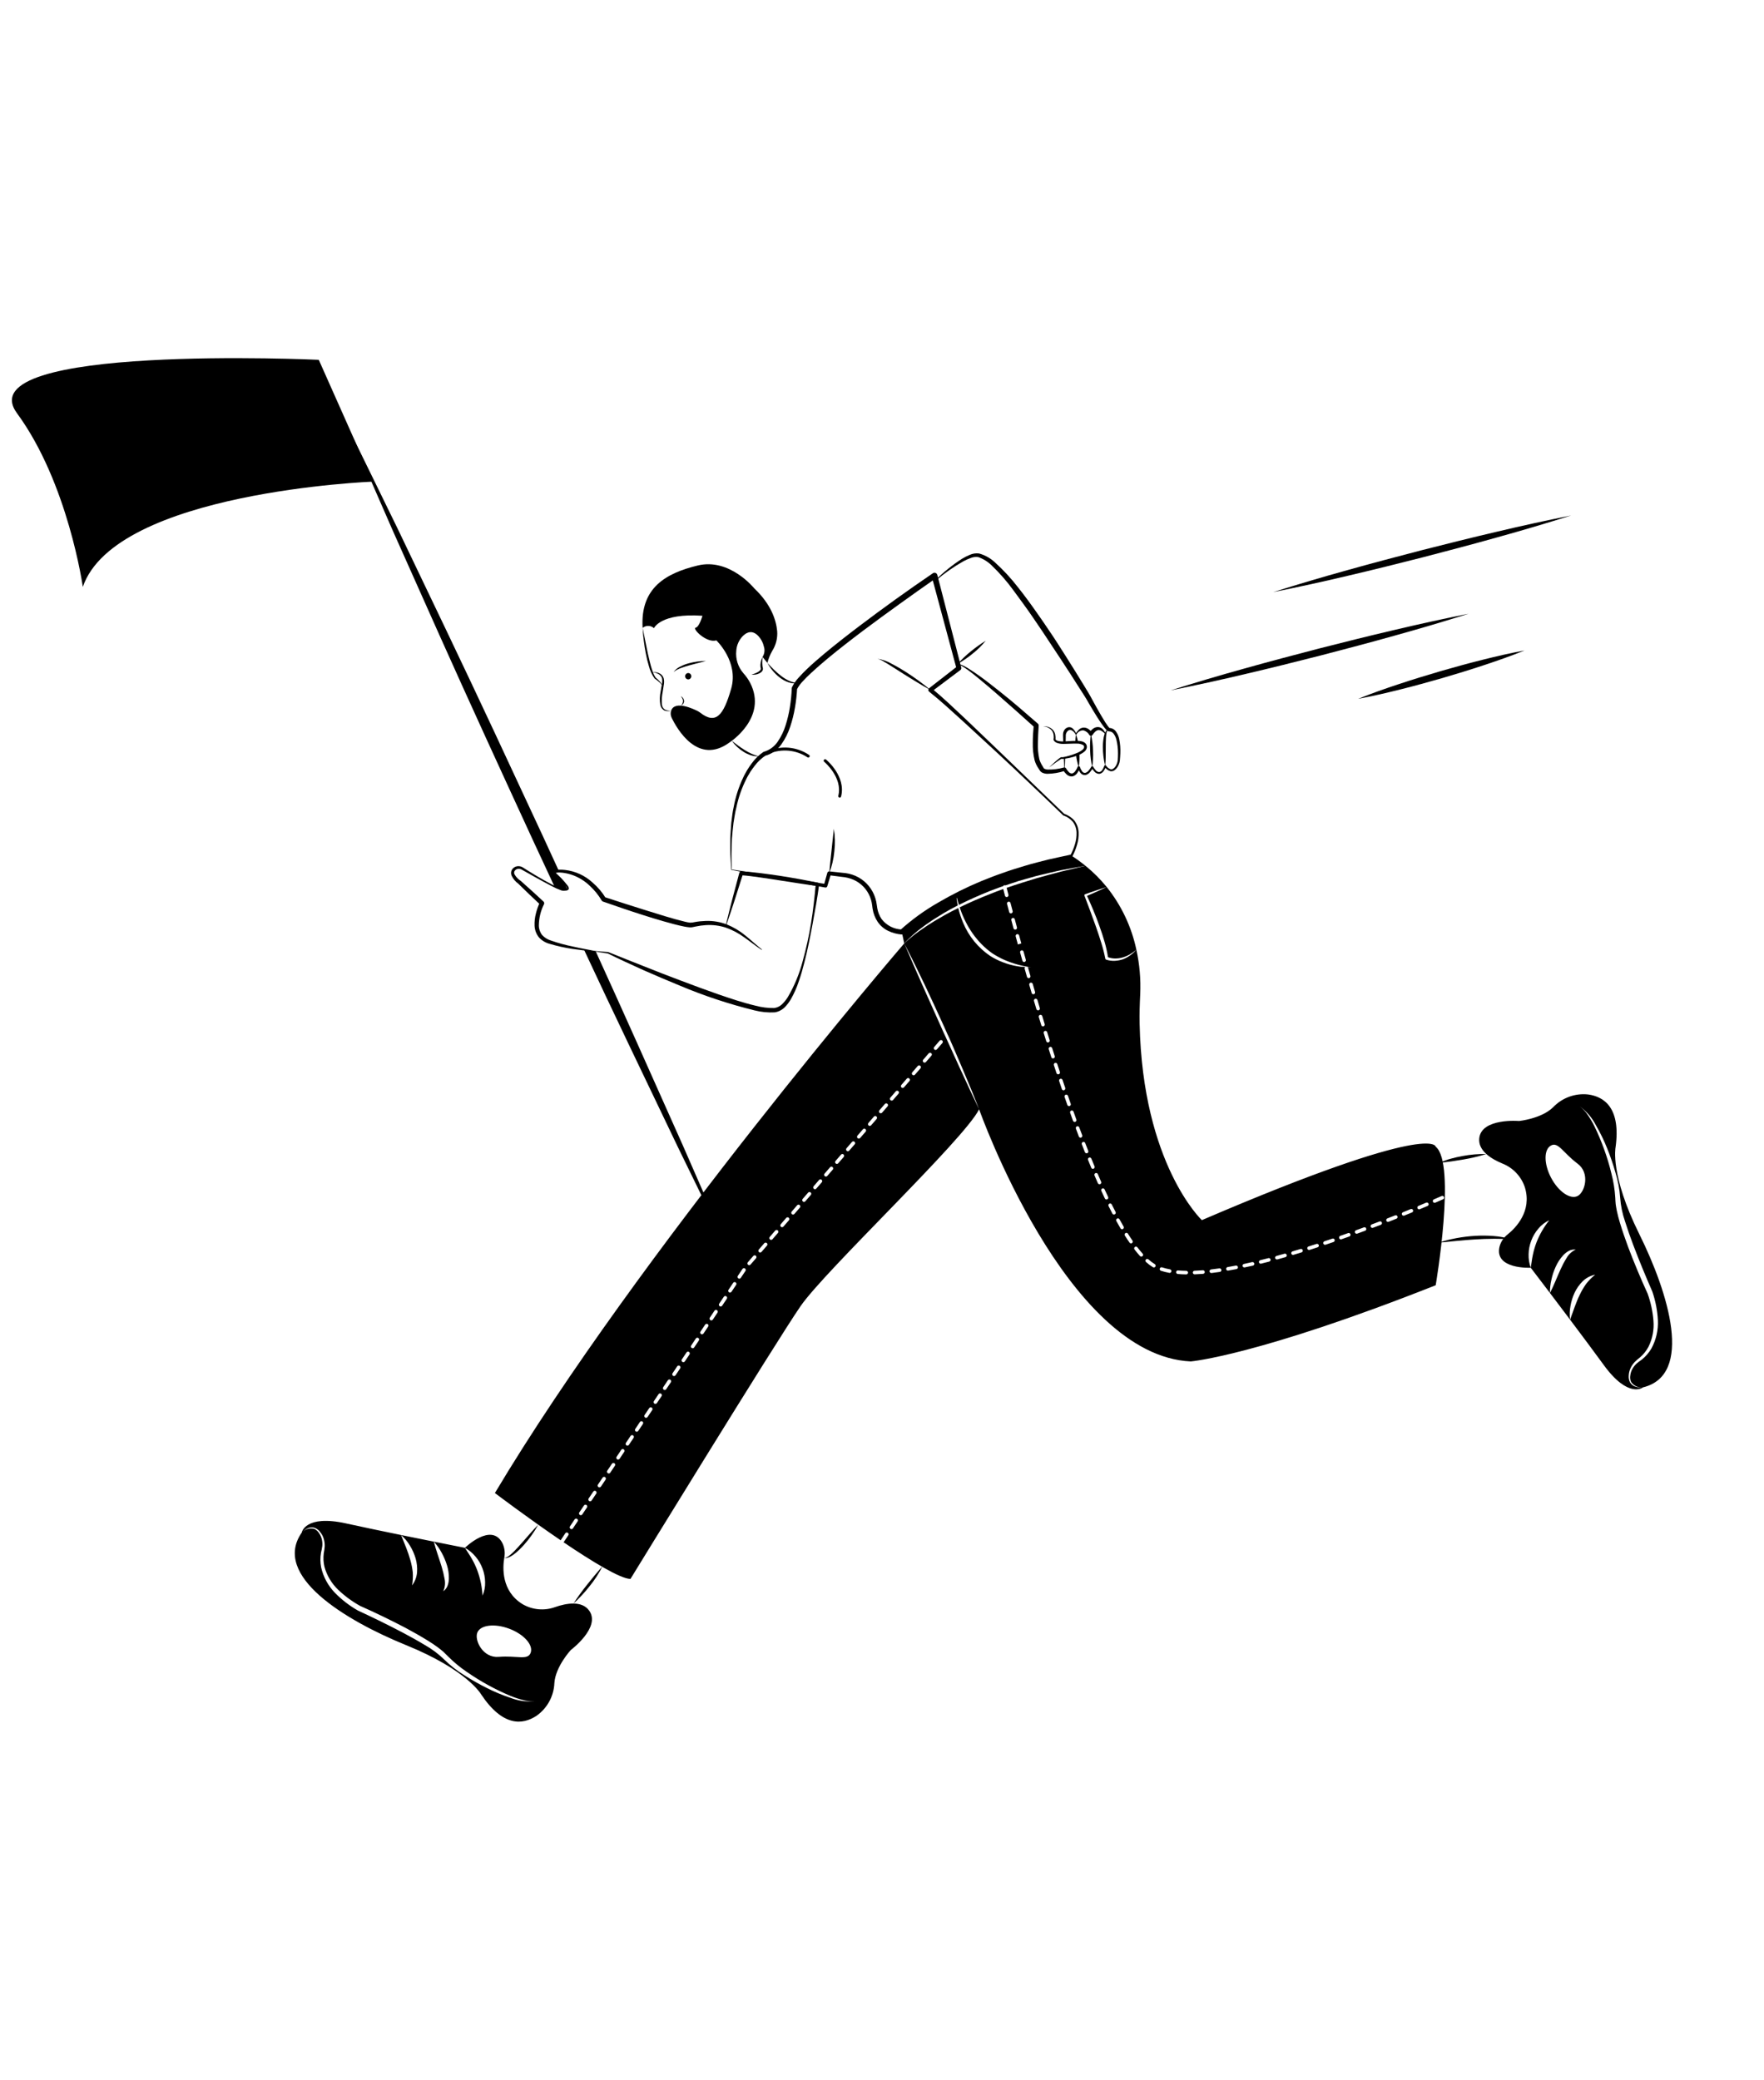 <svg width="375" height="442" viewBox="0 0 375 442" fill="none" xmlns="http://www.w3.org/2000/svg">
<path d="M120.601 189C120.336 189.104 120.051 189.148 119.766 189.129C119.105 189.003 118.469 188.77 117.884 188.438C116.358 185.163 114.835 181.888 113.314 178.613C106.612 164.063 99.917 149.513 93.374 134.887L83.574 112.943C80.386 105.596 77.122 98.279 73.995 90.894C77.593 98.059 81.054 105.285 84.591 112.472L94.968 134.15C101.883 148.601 108.631 163.128 115.387 177.656C116.533 180.148 117.679 182.64 118.825 185.133C118.248 185.148 117.869 185.262 117.816 185.436C117.732 185.702 118.514 185.991 120.017 187.731C120.214 188.157 120.404 188.574 120.601 189Z" fill="black"/>
<path d="M154.707 265.375C151.116 258.218 147.647 250.992 144.117 243.804L133.741 222.127C130.507 215.372 127.309 208.604 124.146 201.824C125.05 201.969 125.9 202.09 126.636 202.189C126.644 202.182 126.644 202.182 126.644 202.189C129.559 208.579 132.451 214.979 135.32 221.389L145.119 243.333C148.315 250.68 151.579 257.997 154.707 265.375Z" fill="black"/>
<path d="M155.55 184.786L165.625 186.317C168.962 186.815 172.262 187.355 175.565 187.877L175.14 188.143L175.883 185.485C175.909 185.394 175.966 185.314 176.045 185.261C176.123 185.207 176.218 185.184 176.313 185.194L176.322 185.195L179.054 185.486C180.016 185.54 180.962 185.761 181.849 186.138C183.659 186.933 185.092 188.398 185.846 190.227C186.033 190.679 186.178 191.147 186.278 191.625C186.329 191.864 186.367 192.106 186.396 192.348C186.429 192.578 186.446 192.783 186.491 192.997C186.629 193.833 186.946 194.63 187.42 195.333C187.934 196.001 188.59 196.547 189.342 196.929C190.094 197.311 190.921 197.52 191.764 197.541L191.336 197.695C193.844 195.43 196.592 193.444 199.529 191.773C202.424 190.078 205.43 188.58 208.527 187.291C210.084 186.674 211.632 186.036 213.221 185.509C214.792 184.929 216.396 184.455 217.996 183.972C219.591 183.471 221.226 183.113 222.838 182.677C224.464 182.295 226.104 181.976 227.732 181.61L227.57 181.727C227.967 180.986 228.286 180.206 228.522 179.399C228.773 178.601 228.887 177.767 228.86 176.931C228.839 176.112 228.567 175.319 228.079 174.661C227.541 174.037 226.845 173.569 226.063 173.307L226.046 173.3C226.026 173.291 226.007 173.279 225.991 173.264C223.678 171.005 221.32 168.791 218.98 166.559C216.637 164.331 214.281 162.116 211.912 159.916L204.779 153.344C202.387 151.187 199.997 148.958 197.515 146.988L197.506 146.982C197.413 146.907 197.353 146.799 197.339 146.681C197.326 146.562 197.359 146.443 197.434 146.349C197.456 146.321 197.482 146.296 197.51 146.274L203.535 141.583L203.349 142.124L198.066 122.499L199.012 122.852C196.39 124.667 193.792 126.531 191.196 128.389C188.599 130.248 186.024 132.134 183.469 134.048C180.921 135.968 178.396 137.919 175.946 139.949C174.723 140.966 173.524 142.009 172.367 143.082C171.789 143.619 171.224 144.169 170.704 144.743C170.189 145.262 169.755 145.855 169.416 146.503L169.454 146.313C169.383 147.691 169.229 149.062 168.991 150.421C168.761 151.783 168.425 153.125 167.987 154.435C167.555 155.774 166.921 157.039 166.107 158.186C165.264 159.397 164.017 160.267 162.59 160.642L162.705 160.598C161.831 161.183 161.063 161.912 160.431 162.753C160.091 163.169 159.795 163.624 159.491 164.07C159.227 164.543 158.919 164.992 158.687 165.484C157.697 167.438 156.97 169.514 156.526 171.658C156.246 172.721 156.122 173.818 155.928 174.901C155.791 175.994 155.695 177.093 155.598 178.192C155.565 179.293 155.505 180.405 155.493 181.5L155.55 184.786ZM155.459 184.868L155.256 181.513C155.228 180.394 155.251 179.29 155.246 178.176C155.304 177.067 155.363 175.954 155.464 174.846C155.625 173.744 155.7 172.626 155.965 171.538C156.369 169.328 157.064 167.182 158.033 165.155C158.261 164.639 158.569 164.162 158.835 163.663C159.141 163.187 159.44 162.703 159.79 162.254C160.469 161.304 161.308 160.479 162.27 159.818C162.295 159.802 162.322 159.79 162.351 159.782L162.385 159.774C163.59 159.421 164.633 158.657 165.334 157.615C166.07 156.539 166.638 155.357 167.018 154.11C167.42 152.846 167.724 151.553 167.925 150.243C168.135 148.932 168.265 147.609 168.315 146.283L168.316 146.261C168.318 146.203 168.33 146.146 168.353 146.092C168.727 145.306 169.226 144.585 169.83 143.958C170.375 143.338 170.95 142.764 171.534 142.203C172.701 141.08 173.925 140.033 175.154 138.998C177.622 136.94 180.153 134.971 182.706 133.034C187.817 129.168 193.02 125.433 198.314 121.831L198.318 121.829C198.453 121.737 198.619 121.702 198.779 121.733C198.94 121.764 199.081 121.857 199.173 121.992C199.213 122.05 199.242 122.115 199.26 122.184L204.344 141.861L204.346 141.868C204.371 141.965 204.366 142.068 204.333 142.163C204.3 142.258 204.239 142.341 204.159 142.402L198.052 146.984L198.047 146.27C200.595 148.366 202.897 150.601 205.269 152.815L212.283 159.523L226.259 172.985L226.188 172.942C227.044 173.22 227.808 173.726 228.4 174.405C228.948 175.128 229.26 176.002 229.294 176.909C229.331 177.793 229.219 178.678 228.962 179.525C228.724 180.37 228.398 181.187 227.99 181.964C227.975 181.993 227.954 182.018 227.928 182.038C227.903 182.057 227.874 182.071 227.842 182.079L227.828 182.082C226.21 182.463 224.59 182.834 222.982 183.247C221.389 183.719 219.774 184.112 218.202 184.647C216.625 185.165 215.045 185.671 213.502 186.281C211.939 186.838 210.421 187.505 208.895 188.15C205.869 189.491 202.922 191.004 200.069 192.683C198.654 193.535 197.258 194.422 195.925 195.392C194.585 196.331 193.306 197.354 192.093 198.453L192.076 198.47C192.021 198.521 191.956 198.559 191.886 198.583C191.815 198.607 191.74 198.616 191.666 198.608C190.688 198.522 189.733 198.266 188.843 197.853C187.931 197.416 187.151 196.747 186.579 195.914C186.03 195.087 185.665 194.152 185.51 193.172C185.462 192.936 185.442 192.683 185.411 192.459C185.388 192.246 185.356 192.034 185.313 191.824C185.229 191.404 185.106 190.993 184.946 190.596C184.299 188.987 183.055 187.692 181.475 186.983C180.675 186.634 179.822 186.422 178.952 186.356L176.227 186.004L176.665 185.714L175.864 188.355L175.861 188.363C175.835 188.451 175.777 188.525 175.699 188.573C175.621 188.62 175.528 188.637 175.438 188.621C172.076 188.002 168.71 187.401 165.382 186.759L155.459 184.868Z" fill="black"/>
<path d="M197.78 146.629C196.81 146.113 195.872 145.552 194.936 144.99C193.996 144.433 193.078 143.845 192.152 143.271L189.395 141.521C188.938 141.225 188.472 140.947 188.002 140.676C187.55 140.376 187.054 140.15 186.531 140.005C187.626 140.165 188.679 140.54 189.628 141.111C190.609 141.607 191.55 142.172 192.479 142.752C193.401 143.343 194.314 143.947 195.195 144.598C196.079 145.244 196.953 145.904 197.78 146.629Z" fill="black"/>
<path d="M203.623 141.316C203.664 141.26 203.721 141.218 203.786 141.195C203.851 141.172 203.921 141.169 203.988 141.186C204.103 141.203 204.217 141.232 204.326 141.272C204.538 141.349 204.745 141.44 204.946 141.544C205.345 141.748 205.725 141.98 206.102 142.217C206.852 142.693 207.582 143.199 208.304 143.714C209.744 144.749 211.132 145.85 212.52 146.948C215.302 149.14 217.962 151.47 220.635 153.794C220.694 153.846 220.741 153.911 220.772 153.984C220.802 154.057 220.815 154.137 220.81 154.216L220.809 154.232C220.722 155.439 220.669 156.647 220.642 157.844C220.59 159.014 220.691 160.185 220.942 161.328C221.098 161.869 221.338 162.383 221.653 162.85L221.877 163.24C221.912 163.299 221.965 163.346 222.027 163.376C222.244 163.48 222.481 163.539 222.722 163.549C223.893 163.575 225.061 163.427 226.189 163.109L226.197 163.107C226.274 163.089 226.354 163.094 226.427 163.123C226.5 163.152 226.562 163.203 226.605 163.269L226.886 163.698C226.986 163.832 227.096 163.95 227.202 164.074C227.289 164.174 227.398 164.254 227.519 164.307C227.641 164.361 227.772 164.387 227.905 164.384C228.187 164.308 228.43 164.129 228.587 163.882C228.789 163.609 228.955 163.309 229.078 162.992L229.08 162.986C229.1 162.937 229.133 162.895 229.177 162.865C229.22 162.835 229.272 162.819 229.325 162.819C229.377 162.819 229.429 162.835 229.472 162.864C229.516 162.894 229.55 162.935 229.57 162.984L229.761 163.458C229.835 163.604 229.917 163.746 230.007 163.883C230.074 164.002 230.173 164.1 230.292 164.167C230.41 164.234 230.545 164.268 230.682 164.265C230.979 164.185 231.242 164.009 231.428 163.764C231.651 163.507 231.845 163.226 232.005 162.926C232.018 162.902 232.036 162.88 232.057 162.862C232.078 162.844 232.103 162.831 232.13 162.822C232.157 162.814 232.185 162.811 232.212 162.814C232.24 162.816 232.267 162.824 232.292 162.837C232.325 162.855 232.353 162.882 232.373 162.913C232.539 163.194 232.729 163.459 232.942 163.705C233.032 163.815 233.143 163.906 233.268 163.972C233.394 164.039 233.532 164.079 233.673 164.09C233.814 164.064 233.947 164.008 234.064 163.924C234.18 163.841 234.277 163.733 234.347 163.608C234.526 163.341 234.667 163.049 234.765 162.742C234.776 162.708 234.796 162.678 234.824 162.655C234.851 162.632 234.884 162.616 234.919 162.61C234.954 162.605 234.99 162.609 235.023 162.622C235.056 162.635 235.085 162.657 235.107 162.686C235.342 163.07 235.707 163.357 236.135 163.495C236.523 163.564 236.893 163.244 237.148 162.862C237.404 162.471 237.565 162.026 237.618 161.563C237.671 161.099 237.654 160.582 237.67 160.096C237.675 159.122 237.561 158.151 237.33 157.205C237.224 156.758 237.03 156.337 236.761 155.965C236.659 155.81 236.523 155.682 236.362 155.59C236.202 155.498 236.021 155.446 235.837 155.437L235.796 155.442C235.781 155.444 235.764 155.443 235.749 155.441C235.597 155.418 235.456 155.351 235.342 155.248C235.273 155.19 235.207 155.128 235.146 155.062C235.028 154.939 234.928 154.818 234.829 154.696C234.634 154.451 234.452 154.204 234.277 153.955C233.925 153.456 233.594 152.951 233.267 152.442C232.62 151.423 232.006 150.388 231.399 149.349C230.815 148.288 230.164 147.32 229.514 146.304L227.584 143.282C226.278 141.274 224.978 139.263 223.642 137.277C222.328 135.276 221.011 133.277 219.647 131.315C218.305 129.334 216.876 127.423 215.468 125.5C214.078 123.586 212.519 121.8 210.811 120.164C210.002 119.371 209.028 118.767 207.958 118.396C207.433 118.317 206.897 118.378 206.404 118.575C205.855 118.768 205.323 119.004 204.813 119.283C202.735 120.452 200.776 121.822 198.963 123.371C198.957 123.377 198.95 123.381 198.942 123.383C198.935 123.386 198.927 123.387 198.919 123.387C198.911 123.386 198.903 123.384 198.896 123.381C198.888 123.377 198.882 123.372 198.877 123.366C198.866 123.354 198.861 123.339 198.862 123.323C198.863 123.307 198.869 123.292 198.88 123.281C200.593 121.576 202.481 120.058 204.513 118.751C205.041 118.428 205.594 118.15 206.166 117.917C206.781 117.642 207.46 117.541 208.129 117.627C209.357 117.964 210.488 118.587 211.429 119.446C213.238 121.073 214.897 122.859 216.386 124.784C217.89 126.67 219.307 128.621 220.679 130.595C221.375 131.577 222.056 132.567 222.724 133.566C223.399 134.561 224.077 135.553 224.723 136.566C226.03 138.582 227.299 140.62 228.574 142.654L230.466 145.729C231.089 146.745 231.736 147.794 232.28 148.852C232.85 149.902 233.435 150.942 234.036 151.973C234.335 152.487 234.639 152.999 234.956 153.496C235.115 153.744 235.278 153.988 235.447 154.219C235.531 154.334 235.617 154.448 235.703 154.545C235.742 154.591 235.783 154.635 235.826 154.675C235.857 154.714 235.908 154.713 235.806 154.703L235.718 154.706C236.033 154.698 236.346 154.773 236.623 154.924C236.901 155.074 237.134 155.295 237.3 155.563C237.604 156.012 237.816 156.517 237.924 157.049C238.131 158.052 238.212 159.078 238.167 160.101C238.132 160.611 238.126 161.097 238.065 161.625C237.996 162.156 237.803 162.664 237.502 163.107C237.347 163.335 237.153 163.535 236.928 163.695C236.679 163.872 236.372 163.945 236.07 163.899C235.537 163.741 235.081 163.39 234.793 162.913L235.135 162.857C235.02 163.201 234.857 163.526 234.651 163.823C234.548 163.993 234.41 164.138 234.246 164.25C234.082 164.362 233.896 164.437 233.701 164.47C233.502 164.467 233.307 164.422 233.127 164.339C232.947 164.255 232.786 164.134 232.656 163.984C232.415 163.72 232.199 163.433 232.012 163.128L232.38 163.114C232.21 163.451 232.002 163.766 231.759 164.054C231.511 164.385 231.156 164.621 230.755 164.721C230.534 164.741 230.312 164.701 230.113 164.604C229.913 164.508 229.744 164.359 229.622 164.173C229.512 164.012 229.41 163.846 229.316 163.679L229.08 163.167L229.572 163.159C229.448 163.535 229.274 163.891 229.054 164.219C228.822 164.603 228.452 164.884 228.021 165.003C227.789 165.034 227.553 165.011 227.331 164.938C227.11 164.864 226.908 164.74 226.741 164.577C226.598 164.432 226.452 164.285 226.325 164.132L225.979 163.656L226.395 163.815C225.192 164.217 223.933 164.433 222.664 164.454C222.295 164.452 221.929 164.372 221.592 164.22C221.377 164.119 221.194 163.962 221.061 163.766L220.811 163.374C220.429 162.839 220.138 162.243 219.951 161.612C219.653 160.376 219.521 159.107 219.557 157.837C219.549 156.596 219.647 155.368 219.754 154.145L219.928 154.583C218.626 153.397 217.313 152.219 215.988 151.051L212.015 147.554C210.689 146.391 209.344 145.252 207.981 144.135C207.302 143.574 206.615 143.022 205.908 142.501C205.555 142.24 205.194 141.991 204.825 141.758C204.643 141.641 204.454 141.535 204.258 141.443C204.08 141.361 203.822 141.264 203.73 141.376L203.722 141.385C203.712 141.397 203.698 141.405 203.683 141.407C203.668 141.409 203.653 141.405 203.64 141.396C203.628 141.387 203.619 141.374 203.616 141.359C203.613 141.344 203.615 141.329 203.623 141.316V141.316Z" fill="black"/>
<path d="M203.605 141.076C204.461 140.111 205.398 139.222 206.406 138.418C206.906 138.016 207.409 137.62 207.933 137.248C208.449 136.866 208.995 136.524 209.545 136.176C208.733 137.183 207.81 138.094 206.793 138.893C205.8 139.718 204.733 140.449 203.605 141.076Z" fill="black"/>
<path d="M235.776 155.074C235.407 155.029 235.305 155.441 235.237 155.73C235.176 156.054 235.135 156.381 235.116 156.71C235.071 157.373 235.073 158.047 235.067 158.719L235.054 160.75C235.037 161.429 235.024 162.112 234.948 162.802C234.615 161.465 234.449 160.093 234.455 158.716C234.454 158.021 234.517 157.328 234.644 156.645C234.71 156.297 234.815 155.956 234.956 155.631C235.038 155.466 235.143 155.313 235.268 155.177C235.327 155.103 235.41 155.052 235.503 155.033C235.596 155.014 235.692 155.028 235.776 155.074Z" fill="black"/>
<path d="M231.915 155.978C232.177 157.131 232.326 158.306 232.359 159.488C232.419 160.669 232.363 161.853 232.191 163.022C231.928 161.87 231.779 160.694 231.747 159.512C231.688 158.332 231.744 157.148 231.915 155.978Z" fill="black"/>
<path d="M226.143 161.083C226.226 161.068 226.333 161.053 226.439 161.03C226.408 161.835 226.378 162.648 226.333 163.461C226.331 163.472 226.326 163.482 226.317 163.489C226.309 163.496 226.298 163.5 226.287 163.499C226.278 163.498 226.27 163.493 226.264 163.486C226.258 163.479 226.256 163.47 226.257 163.461C226.211 162.671 226.173 161.881 226.143 161.083Z" fill="black"/>
<path d="M235.04 155.953C235.042 155.958 235.043 155.963 235.043 155.969C235.043 155.974 235.042 155.98 235.04 155.985C235.038 155.99 235.035 155.994 235.031 155.998C235.027 156.002 235.022 156.004 235.017 156.006C235.011 156.009 235.004 156.01 234.997 156.009C234.99 156.007 234.984 156.004 234.979 155.999C234.749 155.767 234.498 155.559 234.228 155.376C234.005 155.222 233.738 155.147 233.469 155.163C233.218 155.212 232.987 155.337 232.808 155.52C232.6 155.713 232.419 155.932 232.269 156.173L232.247 156.204C232.22 156.248 232.186 156.286 232.145 156.316C232.104 156.346 232.057 156.368 232.008 156.38C231.959 156.392 231.907 156.394 231.857 156.386C231.807 156.378 231.759 156.36 231.715 156.333C231.666 156.305 231.625 156.266 231.594 156.219C231.459 155.972 231.274 155.756 231.052 155.583C230.831 155.411 230.576 155.286 230.303 155.216C230.004 155.212 229.71 155.29 229.453 155.443C229.195 155.596 228.985 155.817 228.846 156.082C228.832 156.106 228.81 156.124 228.785 156.135C228.774 156.142 228.76 156.145 228.747 156.143C228.741 156.142 228.736 156.14 228.732 156.135C228.719 156.137 228.705 156.135 228.694 156.128C228.675 156.117 228.66 156.101 228.649 156.082C228.46 155.687 228.144 155.366 227.753 155.17C227.598 155.116 227.429 155.114 227.273 155.165C227.117 155.216 226.981 155.317 226.888 155.452C226.771 155.587 226.683 155.745 226.629 155.915C226.603 156.005 226.583 156.096 226.569 156.189V156.53L226.538 157.815C226.432 157.822 226.333 157.83 226.235 157.83C226.166 157.83 226.098 157.837 226.03 157.837L225.992 156.53L225.984 156.181C225.983 156.044 225.993 155.906 226.015 155.771C226.07 155.49 226.192 155.227 226.371 155.003C226.567 154.772 226.834 154.614 227.13 154.555C227.281 154.53 227.435 154.537 227.582 154.575C227.73 154.613 227.868 154.681 227.988 154.775C228.308 155.065 228.566 155.417 228.747 155.809C228.9 155.563 229.081 155.336 229.286 155.132C229.554 154.844 229.919 154.666 230.311 154.631C230.716 154.612 231.115 154.733 231.442 154.973C231.594 155.087 231.738 155.208 231.875 155.33C232.004 155.176 232.149 155.036 232.307 154.912C232.631 154.644 233.041 154.503 233.461 154.517C233.661 154.531 233.857 154.586 234.035 154.677C234.214 154.768 234.372 154.895 234.501 155.049C234.739 155.311 234.923 155.619 235.04 155.953Z" fill="black"/>
<path d="M229.186 157.748C228.997 157.74 228.807 157.733 228.602 157.733C228.607 157.199 228.65 156.665 228.731 156.137C228.732 156.099 228.737 156.061 228.746 156.023C228.761 156.061 228.769 156.099 228.784 156.137C228.955 156.664 229.089 157.203 229.186 157.748Z" fill="black"/>
<path d="M229.323 163.072C229.035 162.204 228.842 161.307 228.746 160.398C228.989 160.307 229.225 160.208 229.445 160.101C229.518 161.093 229.477 162.09 229.323 163.072Z" fill="black"/>
<path d="M192.227 200.5L191.711 198.069C191.711 198.069 200.198 188.366 226.294 182.075L227.782 181.847C228.812 182.512 229.805 183.232 230.758 184.005C229.02 184.294 227.274 184.628 225.535 184.939C223.812 185.342 222.074 185.722 220.358 186.155L217.8 186.877L216.518 187.241L215.257 187.659L213.724 188.169C213.645 188.134 213.558 188.126 213.474 188.146C213.422 188.159 213.374 188.182 213.332 188.215C213.29 188.248 213.256 188.289 213.231 188.336L212.73 188.503C211.895 188.799 211.075 189.126 210.24 189.437C208.077 190.311 205.936 191.261 203.849 192.309C203.636 191.641 203.446 190.965 203.295 190.273C203.346 190.998 203.448 191.72 203.598 192.431C202.604 192.94 201.609 193.472 200.645 194.042L198.383 195.447C197.662 195.964 196.903 196.428 196.205 196.975C194.767 198.016 193.434 199.197 192.227 200.5Z" fill="black"/>
<path d="M305.208 243.703C305.208 243.703 304.912 238.111 255.497 259.309C255.497 259.309 242.904 247.456 242.266 217.558C242.221 215.461 242.289 213.364 242.395 211.274C242.535 208.106 242.26 204.934 241.576 201.837C241.378 202.043 241.181 202.263 240.968 202.468C240.751 202.663 240.523 202.845 240.285 203.015C239.808 203.365 239.287 203.651 238.737 203.866C238.166 204.061 237.57 204.174 236.968 204.2C236.35 204.228 235.733 204.143 235.146 203.95C235.102 203.933 235.063 203.905 235.033 203.87C235.002 203.834 234.981 203.791 234.972 203.745L234.964 203.714C234.742 202.569 234.453 201.437 234.099 200.326C233.765 199.209 233.378 198.099 232.998 196.99L231.791 193.669L230.546 190.372L230.539 190.349C230.518 190.293 230.519 190.23 230.543 190.175C230.568 190.12 230.612 190.076 230.668 190.053H230.675C231.434 189.779 232.193 189.506 232.96 189.263C233.727 189.004 234.493 188.746 235.268 188.51C233.924 186.857 232.413 185.347 230.759 184.005L225.597 185.228C223.897 185.692 222.181 186.117 220.481 186.611C218.31 187.272 216.139 187.941 213.998 188.685C214.067 188.966 214.196 189.468 214.378 190.167C214.401 190.264 214.385 190.367 214.334 190.453C214.283 190.539 214.201 190.603 214.105 190.63C214.072 190.639 214.039 190.644 214.006 190.645C213.922 190.646 213.84 190.617 213.773 190.565C213.707 190.513 213.661 190.439 213.642 190.357C213.475 189.703 213.353 189.225 213.277 188.936C212.336 189.27 211.395 189.627 210.469 190.007C208.283 190.858 206.132 191.798 204.017 192.826C204.055 192.932 204.085 193.047 204.123 193.153C204.445 194.09 204.83 195.004 205.277 195.888C206.152 197.649 207.296 199.261 208.67 200.667C209.356 201.363 210.1 201.998 210.894 202.567C211.712 203.107 212.572 203.58 213.467 203.98C215.288 204.771 217.209 205.308 219.175 205.576C218.948 205.568 218.712 205.553 218.484 205.538C218.517 205.582 218.543 205.63 218.56 205.682L219.046 207.399C219.061 207.447 219.066 207.496 219.061 207.546C219.055 207.595 219.04 207.643 219.016 207.686C218.992 207.73 218.959 207.768 218.92 207.798C218.881 207.828 218.836 207.85 218.788 207.863C218.754 207.875 218.718 207.88 218.682 207.878C218.6 207.877 218.521 207.85 218.455 207.8C218.39 207.751 218.342 207.683 218.318 207.604L217.832 205.887C217.813 205.82 217.812 205.749 217.831 205.682C217.85 205.615 217.887 205.555 217.938 205.507C217.855 205.5 217.763 205.5 217.672 205.492C217.168 205.484 216.665 205.431 216.169 205.333C215.168 205.16 214.187 204.887 213.239 204.52C212.28 204.165 211.362 203.709 210.499 203.16C207.938 201.43 205.94 198.987 204.753 196.131C204.32 195.111 203.972 194.056 203.713 192.978C202.757 193.449 201.815 193.935 200.882 194.452L198.597 195.782C197.861 196.261 197.094 196.701 196.38 197.226C194.902 198.191 193.512 199.287 192.228 200.5C193.716 203.365 195.128 206.26 196.525 209.17C197.914 212.08 199.25 215.013 200.593 217.945C200.844 218.508 201.094 219.07 201.345 219.632C201.405 219.64 203.538 224.586 204.48 226.805C205.74 229.768 206.977 232.746 208.146 235.755C208.146 235.755 226.675 288.159 253.144 289.337C253.144 289.337 267.262 288.159 305.208 273.145C305.208 273.145 309.619 247.236 305.208 243.703ZM214.537 193.829C214.37 193.198 214.219 192.621 214.082 192.097C214.059 191.999 214.075 191.897 214.126 191.81C214.177 191.724 214.259 191.661 214.355 191.633C214.404 191.62 214.454 191.617 214.504 191.624C214.553 191.631 214.601 191.648 214.644 191.673C214.687 191.699 214.725 191.732 214.754 191.773C214.784 191.813 214.806 191.858 214.818 191.907C214.955 192.431 215.107 193.009 215.274 193.632C215.286 193.68 215.29 193.73 215.283 193.78C215.276 193.83 215.259 193.877 215.234 193.92C215.208 193.964 215.175 194.001 215.135 194.031C215.095 194.061 215.049 194.083 215.001 194.095C214.968 194.104 214.935 194.109 214.902 194.11C214.819 194.11 214.738 194.082 214.672 194.031C214.606 193.98 214.559 193.909 214.537 193.829ZM215.456 197.286L214.993 195.554C214.968 195.456 214.983 195.352 215.034 195.266C215.085 195.179 215.169 195.116 215.266 195.091C215.364 195.066 215.467 195.08 215.554 195.131C215.641 195.183 215.704 195.266 215.729 195.364L216.185 197.081C216.199 197.13 216.204 197.18 216.198 197.23C216.192 197.281 216.177 197.329 216.152 197.373C216.127 197.417 216.094 197.456 216.054 197.486C216.014 197.517 215.968 197.539 215.919 197.552C215.887 197.559 215.853 197.561 215.82 197.56C215.738 197.561 215.658 197.534 215.592 197.485C215.526 197.436 215.478 197.366 215.456 197.286H215.456ZM215.919 199.003C215.894 198.907 215.908 198.804 215.958 198.718C216.007 198.631 216.089 198.567 216.185 198.54C216.282 198.515 216.386 198.529 216.473 198.578C216.561 198.628 216.626 198.709 216.655 198.806L217.118 200.5L216.39 200.728L215.919 199.003ZM217.817 204.436C217.782 204.445 217.746 204.45 217.71 204.451C217.627 204.451 217.547 204.423 217.481 204.372C217.415 204.321 217.368 204.25 217.346 204.17L216.868 202.453C216.854 202.404 216.85 202.354 216.856 202.304C216.861 202.254 216.877 202.205 216.902 202.162C216.927 202.118 216.96 202.079 217 202.048C217.039 202.018 217.085 201.995 217.133 201.982C217.181 201.968 217.231 201.964 217.281 201.971C217.33 201.977 217.378 201.993 217.421 202.017C217.464 202.042 217.502 202.075 217.532 202.115C217.562 202.154 217.584 202.2 217.596 202.248L218.075 203.965C218.103 204.062 218.091 204.165 218.043 204.254C217.995 204.342 217.913 204.408 217.817 204.436H217.817ZM219.676 211.304C219.594 211.305 219.514 211.279 219.448 211.23C219.382 211.18 219.334 211.11 219.312 211.031L218.811 209.321C218.785 209.225 218.797 209.122 218.845 209.034C218.893 208.946 218.973 208.88 219.069 208.85C219.117 208.835 219.167 208.83 219.217 208.835C219.267 208.84 219.316 208.855 219.36 208.879C219.404 208.903 219.442 208.936 219.473 208.975C219.504 209.015 219.527 209.06 219.54 209.109L220.041 210.818C220.055 210.866 220.06 210.916 220.054 210.966C220.049 211.016 220.034 211.064 220.01 211.108C219.986 211.152 219.954 211.19 219.915 211.222C219.875 211.253 219.831 211.276 219.783 211.289C219.748 211.301 219.712 211.306 219.676 211.304ZM220.686 214.724C220.605 214.723 220.527 214.696 220.461 214.649C220.396 214.601 220.347 214.534 220.322 214.458L219.813 212.748C219.798 212.7 219.793 212.65 219.798 212.6C219.802 212.55 219.817 212.501 219.84 212.457C219.864 212.412 219.896 212.373 219.935 212.341C219.974 212.309 220.018 212.285 220.066 212.271C220.114 212.256 220.165 212.251 220.215 212.256C220.265 212.261 220.313 212.276 220.358 212.3C220.402 212.324 220.441 212.357 220.472 212.396C220.504 212.435 220.527 212.48 220.542 212.528L221.05 214.237C221.079 214.333 221.069 214.436 221.022 214.525C220.975 214.613 220.895 214.679 220.8 214.709C220.763 214.721 220.724 214.726 220.686 214.724L220.686 214.724ZM221.718 218.135C221.638 218.137 221.559 218.111 221.495 218.063C221.43 218.015 221.383 217.947 221.361 217.869L220.838 216.167C220.822 216.119 220.817 216.069 220.821 216.019C220.826 215.969 220.84 215.92 220.863 215.875C220.886 215.831 220.918 215.791 220.957 215.759C220.995 215.726 221.04 215.702 221.088 215.687C221.136 215.672 221.186 215.667 221.236 215.671C221.286 215.676 221.335 215.69 221.379 215.714C221.424 215.737 221.463 215.769 221.495 215.808C221.527 215.847 221.552 215.891 221.566 215.939L222.083 217.649C222.111 217.745 222.101 217.848 222.054 217.936C222.007 218.024 221.927 218.09 221.832 218.12C221.795 218.133 221.757 218.138 221.718 218.135V218.135ZM222.773 221.547C222.693 221.547 222.615 221.521 222.551 221.473C222.487 221.425 222.44 221.358 222.417 221.281L221.885 219.579C221.869 219.531 221.863 219.48 221.866 219.43C221.87 219.38 221.884 219.331 221.908 219.286C221.931 219.241 221.964 219.201 222.003 219.17C222.042 219.138 222.087 219.114 222.136 219.1C222.231 219.072 222.334 219.082 222.422 219.129C222.511 219.176 222.577 219.256 222.606 219.351L223.138 221.053C223.153 221.1 223.158 221.15 223.154 221.2C223.149 221.249 223.135 221.297 223.111 221.341C223.088 221.385 223.056 221.424 223.018 221.455C222.979 221.487 222.935 221.51 222.887 221.524C222.851 221.539 222.812 221.547 222.773 221.547L222.773 221.547ZM223.859 224.943C223.778 224.943 223.699 224.917 223.633 224.87C223.568 224.822 223.519 224.754 223.494 224.677C223.312 224.115 223.13 223.545 222.948 222.983C222.932 222.935 222.927 222.884 222.931 222.834C222.935 222.784 222.949 222.735 222.973 222.691C222.996 222.646 223.028 222.607 223.067 222.575C223.106 222.543 223.15 222.519 223.198 222.504C223.294 222.475 223.397 222.484 223.486 222.529C223.576 222.575 223.644 222.653 223.677 222.747C223.851 223.317 224.033 223.88 224.216 224.442C224.232 224.489 224.238 224.539 224.235 224.589C224.231 224.639 224.218 224.688 224.195 224.732C224.173 224.777 224.141 224.817 224.103 224.849C224.065 224.881 224.02 224.906 223.973 224.92C223.937 224.935 223.898 224.943 223.859 224.943V224.943ZM224.959 228.324C224.879 228.325 224.801 228.3 224.736 228.254C224.67 228.207 224.621 228.142 224.595 228.066L224.041 226.372C224.01 226.276 224.019 226.172 224.064 226.083C224.11 225.993 224.189 225.926 224.284 225.894C224.38 225.863 224.483 225.871 224.573 225.916C224.663 225.962 224.73 226.041 224.762 226.136L225.316 227.823C225.333 227.87 225.34 227.92 225.336 227.97C225.333 228.021 225.32 228.069 225.297 228.114C225.274 228.159 225.243 228.198 225.204 228.231C225.166 228.263 225.121 228.287 225.073 228.301C225.037 228.316 224.999 228.324 224.959 228.324V228.324ZM226.098 231.713C226.018 231.714 225.94 231.689 225.874 231.642C225.809 231.596 225.76 231.53 225.734 231.455C225.544 230.893 225.354 230.323 225.164 229.76C225.147 229.713 225.14 229.663 225.142 229.613C225.145 229.563 225.157 229.514 225.179 229.468C225.201 229.423 225.231 229.383 225.269 229.35C225.306 229.316 225.35 229.291 225.397 229.275C225.445 229.259 225.495 229.252 225.545 229.256C225.595 229.259 225.644 229.272 225.689 229.295C225.733 229.318 225.773 229.349 225.806 229.387C225.838 229.425 225.863 229.469 225.878 229.517C226.068 230.079 226.265 230.642 226.455 231.212C226.473 231.268 226.478 231.329 226.468 231.388C226.459 231.447 226.436 231.503 226.402 231.552C226.367 231.6 226.322 231.64 226.269 231.668C226.216 231.696 226.158 231.712 226.098 231.713ZM227.259 235.079C227.182 235.078 227.106 235.054 227.042 235.009C226.978 234.964 226.93 234.901 226.903 234.828C226.705 234.266 226.508 233.704 226.318 233.142C226.301 233.094 226.293 233.044 226.295 232.994C226.297 232.944 226.309 232.895 226.331 232.849C226.352 232.804 226.382 232.763 226.42 232.73C226.457 232.696 226.5 232.67 226.548 232.653C226.595 232.637 226.645 232.63 226.695 232.633C226.745 232.636 226.794 232.649 226.839 232.671C226.884 232.693 226.925 232.724 226.958 232.761C226.991 232.799 227.016 232.843 227.032 232.891C227.229 233.453 227.419 234.015 227.616 234.57C227.634 234.617 227.642 234.667 227.64 234.717C227.638 234.767 227.626 234.816 227.605 234.861C227.584 234.907 227.554 234.947 227.516 234.981C227.479 235.014 227.436 235.04 227.388 235.056C227.347 235.071 227.303 235.079 227.259 235.079V235.079ZM228.459 238.437C228.381 238.436 228.306 238.411 228.242 238.366C228.179 238.322 228.13 238.259 228.102 238.187C227.905 237.632 227.7 237.07 227.502 236.507C227.485 236.461 227.477 236.411 227.479 236.361C227.481 236.311 227.493 236.262 227.515 236.217C227.536 236.171 227.566 236.131 227.603 236.097C227.64 236.064 227.683 236.038 227.73 236.021C227.825 235.99 227.928 235.996 228.018 236.038C228.109 236.081 228.179 236.156 228.216 236.249C228.413 236.811 228.618 237.374 228.816 237.928C228.833 237.975 228.841 238.025 228.839 238.075C228.836 238.125 228.824 238.174 228.803 238.219C228.782 238.264 228.752 238.305 228.715 238.338C228.678 238.372 228.635 238.398 228.588 238.415C228.547 238.43 228.503 238.438 228.459 238.437V238.437ZM229.704 241.78C229.627 241.78 229.551 241.757 229.488 241.714C229.424 241.67 229.375 241.609 229.347 241.537C229.142 240.983 228.929 240.42 228.724 239.866C228.706 239.819 228.698 239.769 228.699 239.719C228.7 239.668 228.712 239.619 228.732 239.573C228.753 239.527 228.782 239.486 228.818 239.451C228.855 239.417 228.898 239.39 228.945 239.372C228.991 239.354 229.041 239.346 229.091 239.348C229.141 239.35 229.19 239.362 229.236 239.383C229.281 239.404 229.321 239.435 229.355 239.472C229.388 239.509 229.414 239.553 229.43 239.6C229.643 240.155 229.848 240.709 230.06 241.264C230.093 241.359 230.089 241.463 230.048 241.554C230.007 241.646 229.933 241.719 229.84 241.758C229.796 241.773 229.75 241.78 229.704 241.78V241.78ZM231.131 245.078C231.087 245.093 231.041 245.101 230.994 245.101C230.918 245.102 230.843 245.081 230.779 245.039C230.715 244.996 230.666 244.936 230.637 244.865C230.417 244.318 230.205 243.764 229.985 243.201C229.966 243.154 229.958 243.104 229.959 243.054C229.96 243.004 229.971 242.954 229.992 242.908C230.012 242.862 230.041 242.821 230.078 242.786C230.114 242.751 230.157 242.724 230.204 242.706C230.251 242.688 230.301 242.68 230.351 242.681C230.402 242.683 230.451 242.694 230.497 242.714C230.543 242.735 230.584 242.764 230.619 242.801C230.653 242.838 230.68 242.881 230.698 242.928C230.911 243.482 231.123 244.037 231.343 244.584C231.362 244.631 231.371 244.68 231.371 244.73C231.37 244.78 231.36 244.83 231.34 244.876C231.32 244.921 231.292 244.963 231.256 244.998C231.22 245.033 231.177 245.06 231.131 245.078L231.131 245.078ZM232.482 248.376C232.434 248.396 232.382 248.407 232.33 248.406C232.255 248.406 232.182 248.384 232.119 248.342C232.057 248.3 232.009 248.24 231.981 248.17C231.753 247.631 231.525 247.076 231.305 246.522C231.268 246.429 231.268 246.325 231.306 246.233C231.345 246.141 231.418 246.067 231.511 246.029C231.603 245.991 231.707 245.991 231.799 246.029C231.892 246.067 231.965 246.141 232.004 246.233C232.231 246.788 232.459 247.335 232.687 247.882C232.724 247.975 232.723 248.078 232.684 248.17C232.646 248.262 232.573 248.336 232.482 248.376V248.376ZM233.894 251.65C233.846 251.671 233.794 251.682 233.742 251.681C233.669 251.681 233.597 251.66 233.535 251.621C233.473 251.582 233.424 251.527 233.393 251.46C233.157 250.921 232.914 250.374 232.679 249.819C232.639 249.727 232.637 249.622 232.675 249.528C232.712 249.434 232.784 249.359 232.877 249.318C232.969 249.278 233.074 249.276 233.168 249.313C233.262 249.35 233.337 249.423 233.378 249.515C233.613 250.07 233.848 250.609 234.083 251.149C234.104 251.194 234.116 251.243 234.118 251.293C234.12 251.343 234.112 251.393 234.094 251.44C234.076 251.486 234.049 251.529 234.015 251.565C233.981 251.601 233.939 251.63 233.894 251.65H233.894ZM235.389 254.887C235.337 254.911 235.28 254.924 235.222 254.925C235.15 254.923 235.081 254.902 235.02 254.863C234.96 254.824 234.912 254.769 234.88 254.705C234.63 254.181 234.379 253.634 234.129 253.086C234.107 253.042 234.095 252.993 234.092 252.943C234.09 252.894 234.097 252.844 234.114 252.797C234.131 252.75 234.157 252.708 234.191 252.671C234.225 252.635 234.266 252.605 234.311 252.585C234.357 252.563 234.407 252.551 234.457 252.549C234.508 252.547 234.558 252.555 234.605 252.573C234.653 252.59 234.696 252.617 234.733 252.652C234.77 252.687 234.799 252.729 234.82 252.775C235.063 253.314 235.313 253.854 235.571 254.378C235.614 254.47 235.619 254.575 235.585 254.67C235.551 254.766 235.481 254.844 235.389 254.887ZM236.991 258.078C236.933 258.102 236.871 258.115 236.809 258.116C236.739 258.117 236.671 258.097 236.612 258.061C236.553 258.025 236.506 257.973 236.475 257.911C236.201 257.395 235.936 256.863 235.662 256.316C235.64 256.271 235.628 256.222 235.624 256.172C235.621 256.122 235.628 256.072 235.644 256.025C235.661 255.978 235.686 255.934 235.719 255.897C235.752 255.859 235.792 255.829 235.837 255.807C235.882 255.785 235.93 255.772 235.98 255.769C236.03 255.766 236.08 255.772 236.127 255.789C236.175 255.805 236.218 255.83 236.256 255.863C236.293 255.896 236.324 255.936 236.345 255.981C236.611 256.521 236.884 257.045 237.15 257.562C237.197 257.651 237.206 257.756 237.176 257.853C237.146 257.949 237.08 258.03 236.991 258.078ZM238.721 261.194C238.662 261.223 238.598 261.239 238.532 261.239C238.466 261.241 238.401 261.225 238.344 261.192C238.286 261.16 238.238 261.114 238.205 261.057C237.909 260.548 237.613 260.031 237.317 259.492C237.269 259.403 237.258 259.299 237.287 259.202C237.315 259.105 237.381 259.024 237.469 258.976C237.558 258.927 237.662 258.916 237.758 258.945C237.855 258.973 237.937 259.038 237.985 259.127C238.274 259.659 238.57 260.175 238.858 260.669C238.909 260.757 238.924 260.861 238.898 260.96C238.872 261.058 238.809 261.142 238.721 261.194L238.721 261.194ZM240.649 264.187C240.587 264.23 240.513 264.254 240.437 264.256C240.375 264.256 240.315 264.24 240.26 264.211C240.206 264.182 240.16 264.14 240.126 264.088C239.792 263.617 239.465 263.116 239.131 262.591C239.078 262.506 239.06 262.402 239.082 262.304C239.105 262.205 239.165 262.12 239.25 262.065C239.335 262.011 239.439 261.993 239.537 262.015C239.636 262.036 239.722 262.096 239.776 262.181C240.095 262.698 240.422 263.192 240.748 263.663C240.804 263.746 240.825 263.847 240.806 263.945C240.788 264.043 240.732 264.13 240.649 264.187L240.649 264.187ZM242.881 266.96C242.806 267.028 242.708 267.063 242.607 267.059C242.506 267.055 242.411 267.011 242.342 266.938C241.963 266.512 241.568 266.049 241.188 265.547C241.157 265.508 241.134 265.463 241.121 265.414C241.107 265.366 241.103 265.316 241.109 265.266C241.115 265.216 241.131 265.168 241.156 265.124C241.181 265.081 241.214 265.042 241.254 265.012C241.293 264.981 241.339 264.958 241.387 264.945C241.436 264.932 241.486 264.929 241.536 264.936C241.586 264.943 241.634 264.959 241.677 264.985C241.72 265.01 241.758 265.044 241.788 265.084C242.16 265.562 242.539 266.018 242.904 266.429C242.938 266.465 242.964 266.508 242.981 266.554C242.998 266.6 243.006 266.65 243.004 266.699C243.001 266.749 242.99 266.797 242.969 266.842C242.947 266.887 242.918 266.927 242.881 266.96L242.881 266.96ZM245.621 269.187C245.568 269.272 245.483 269.334 245.386 269.358C245.288 269.382 245.184 269.367 245.098 269.316C244.576 268.994 244.086 268.626 243.633 268.214C243.595 268.182 243.564 268.143 243.542 268.098C243.519 268.054 243.506 268.006 243.503 267.956C243.499 267.907 243.505 267.857 243.521 267.81C243.537 267.763 243.562 267.72 243.595 267.682C243.661 267.606 243.755 267.559 243.856 267.552C243.957 267.545 244.057 267.578 244.134 267.644C244.555 268.024 245.01 268.365 245.492 268.662C245.535 268.688 245.573 268.723 245.602 268.763C245.632 268.803 245.653 268.849 245.665 268.898C245.677 268.947 245.68 268.997 245.672 269.047C245.665 269.096 245.647 269.144 245.621 269.187H245.621ZM248.642 270.524C248.62 270.524 248.597 270.516 248.574 270.516C247.973 270.406 247.379 270.257 246.798 270.068C246.702 270.037 246.623 269.969 246.578 269.879C246.532 269.789 246.524 269.685 246.555 269.589C246.588 269.495 246.656 269.417 246.745 269.371C246.834 269.326 246.938 269.317 247.033 269.346C247.582 269.524 248.143 269.664 248.711 269.764C248.804 269.782 248.887 269.834 248.944 269.91C249.001 269.986 249.028 270.08 249.02 270.175C249.011 270.27 248.968 270.358 248.898 270.422C248.828 270.487 248.737 270.523 248.642 270.524ZM252.18 270.843H252.172C251.542 270.835 250.942 270.805 250.373 270.752C250.323 270.748 250.274 270.735 250.229 270.712C250.185 270.69 250.145 270.658 250.112 270.62C250.08 270.582 250.055 270.538 250.04 270.49C250.025 270.442 250.019 270.392 250.024 270.342C250.028 270.292 250.041 270.243 250.064 270.199C250.087 270.155 250.118 270.115 250.156 270.083C250.195 270.052 250.239 270.028 250.287 270.013C250.334 269.999 250.384 269.994 250.434 270C250.988 270.045 251.572 270.076 252.187 270.083C252.287 270.088 252.381 270.131 252.45 270.203C252.519 270.275 252.558 270.371 252.559 270.471C252.557 270.57 252.517 270.665 252.446 270.735C252.375 270.804 252.279 270.843 252.18 270.843L252.18 270.843ZM255.77 270.722C255.155 270.767 254.555 270.805 253.971 270.828H253.956C253.857 270.828 253.761 270.789 253.69 270.719C253.619 270.65 253.578 270.555 253.576 270.455C253.574 270.356 253.611 270.26 253.679 270.187C253.748 270.115 253.841 270.072 253.941 270.068C254.518 270.045 255.102 270.007 255.709 269.962C255.809 269.956 255.907 269.989 255.982 270.055C256.057 270.12 256.104 270.212 256.112 270.312C256.12 270.411 256.088 270.51 256.024 270.586C255.961 270.663 255.869 270.712 255.77 270.722ZM259.33 270.311C258.73 270.402 258.138 270.478 257.554 270.547H257.508C257.415 270.546 257.326 270.512 257.256 270.451C257.186 270.389 257.141 270.305 257.129 270.212C257.118 270.112 257.147 270.011 257.21 269.932C257.272 269.853 257.363 269.801 257.463 269.787C258.04 269.726 258.624 269.65 259.216 269.559C259.317 269.546 259.418 269.573 259.499 269.634C259.58 269.695 259.633 269.786 259.649 269.886C259.663 269.984 259.637 270.085 259.577 270.164C259.518 270.244 259.429 270.297 259.33 270.311L259.33 270.311ZM262.86 269.711C262.268 269.825 261.676 269.931 261.099 270.03C261.077 270.036 261.053 270.039 261.03 270.038C260.942 270.037 260.856 270.006 260.789 269.949C260.721 269.892 260.675 269.813 260.658 269.726C260.643 269.626 260.666 269.525 260.724 269.442C260.783 269.36 260.871 269.304 260.97 269.285C261.547 269.187 262.131 269.08 262.715 268.966C262.815 268.949 262.917 268.971 263.001 269.028C263.084 269.085 263.142 269.171 263.163 269.27C263.181 269.369 263.16 269.471 263.103 269.553C263.046 269.636 262.958 269.693 262.86 269.711L262.86 269.711ZM266.359 268.974C265.775 269.103 265.19 269.232 264.613 269.354C264.586 269.36 264.558 269.363 264.53 269.361C264.436 269.363 264.345 269.329 264.275 269.266C264.205 269.204 264.161 269.117 264.151 269.024C264.142 268.93 264.168 268.837 264.224 268.762C264.28 268.686 264.362 268.635 264.454 268.617C265.031 268.495 265.608 268.366 266.185 268.229C266.283 268.208 266.385 268.225 266.47 268.279C266.555 268.332 266.616 268.417 266.639 268.515C266.662 268.613 266.645 268.716 266.593 268.802C266.541 268.888 266.457 268.95 266.359 268.974ZM269.828 268.115C269.244 268.267 268.667 268.412 268.097 268.556C268.068 268.565 268.037 268.57 268.006 268.571C267.913 268.571 267.823 268.537 267.753 268.475C267.683 268.413 267.639 268.328 267.627 268.236C267.616 268.143 267.639 268.049 267.692 267.973C267.745 267.896 267.825 267.841 267.915 267.819C268.484 267.675 269.061 267.53 269.638 267.386C269.686 267.372 269.736 267.368 269.786 267.375C269.835 267.381 269.883 267.397 269.926 267.421C269.969 267.446 270.007 267.479 270.037 267.519C270.067 267.558 270.089 267.604 270.101 267.652C270.114 267.7 270.117 267.751 270.11 267.8C270.103 267.85 270.087 267.898 270.061 267.941C270.036 267.984 270.002 268.021 269.962 268.051C269.922 268.081 269.877 268.103 269.828 268.115L269.828 268.115ZM273.267 267.173C272.697 267.34 272.121 267.5 271.551 267.659C271.519 267.666 271.486 267.668 271.452 267.667C271.361 267.667 271.272 267.634 271.203 267.573C271.133 267.513 271.089 267.429 271.077 267.338C271.064 267.247 271.086 267.154 271.137 267.078C271.188 267.001 271.265 266.946 271.354 266.922C271.923 266.77 272.492 266.611 273.062 266.444C273.11 266.43 273.16 266.426 273.21 266.431C273.259 266.437 273.307 266.452 273.351 266.477C273.395 266.501 273.433 266.534 273.464 266.573C273.495 266.612 273.518 266.657 273.531 266.705C273.545 266.753 273.549 266.804 273.543 266.853C273.537 266.903 273.521 266.951 273.496 266.994C273.472 267.038 273.439 267.076 273.399 267.107C273.36 267.137 273.315 267.16 273.267 267.173L273.267 267.173ZM276.69 266.163C276.121 266.337 275.551 266.512 274.982 266.679C274.947 266.688 274.912 266.693 274.876 266.694C274.793 266.695 274.713 266.669 274.647 266.62C274.581 266.57 274.534 266.5 274.511 266.421C274.497 266.373 274.493 266.323 274.498 266.273C274.503 266.223 274.518 266.175 274.542 266.131C274.566 266.088 274.599 266.049 274.638 266.018C274.677 265.987 274.722 265.964 274.77 265.95C275.339 265.783 275.901 265.608 276.47 265.441C276.566 265.411 276.669 265.421 276.757 265.468C276.845 265.516 276.911 265.596 276.941 265.691C276.97 265.787 276.96 265.891 276.913 265.979C276.866 266.067 276.786 266.133 276.69 266.163ZM280.098 265.084C279.537 265.266 278.967 265.448 278.406 265.631C278.369 265.643 278.33 265.648 278.292 265.646C278.202 265.647 278.114 265.615 278.045 265.557C277.976 265.499 277.93 265.419 277.915 265.33C277.901 265.241 277.918 265.149 277.965 265.072C278.012 264.995 278.085 264.937 278.17 264.909C278.74 264.727 279.301 264.544 279.871 264.362C279.966 264.332 280.069 264.341 280.159 264.387C280.248 264.432 280.316 264.51 280.349 264.605C280.364 264.653 280.37 264.703 280.366 264.753C280.361 264.804 280.347 264.852 280.324 264.897C280.301 264.942 280.269 264.981 280.23 265.013C280.191 265.045 280.146 265.069 280.098 265.084L280.098 265.084ZM283.484 263.959L281.799 264.529C281.759 264.541 281.718 264.546 281.677 264.544C281.587 264.546 281.499 264.515 281.429 264.457C281.359 264.399 281.313 264.318 281.298 264.228C281.284 264.139 281.302 264.047 281.349 263.97C281.396 263.892 281.469 263.835 281.556 263.807L283.241 263.237C283.336 263.205 283.441 263.211 283.532 263.255C283.623 263.299 283.693 263.378 283.727 263.473C283.756 263.57 283.747 263.674 283.702 263.765C283.657 263.855 283.579 263.925 283.484 263.959L283.484 263.959ZM286.854 262.781C286.3 262.979 285.738 263.177 285.169 263.374C285.13 263.389 285.089 263.397 285.047 263.397C284.968 263.397 284.891 263.372 284.827 263.326C284.763 263.28 284.715 263.214 284.691 263.139C284.673 263.092 284.666 263.042 284.668 262.992C284.67 262.942 284.682 262.893 284.703 262.848C284.724 262.803 284.754 262.762 284.791 262.728C284.828 262.695 284.871 262.669 284.918 262.652C285.488 262.462 286.042 262.257 286.596 262.06C286.691 262.027 286.796 262.033 286.886 262.077C286.977 262.12 287.047 262.198 287.081 262.293C287.115 262.388 287.11 262.492 287.068 262.584C287.025 262.675 286.948 262.746 286.854 262.781ZM290.209 261.558C289.655 261.763 289.101 261.968 288.532 262.174C288.49 262.189 288.446 262.196 288.403 262.196C288.324 262.197 288.248 262.174 288.184 262.129C288.12 262.084 288.072 262.02 288.046 261.946C288.013 261.851 288.018 261.747 288.06 261.656C288.103 261.565 288.179 261.495 288.273 261.459C288.835 261.254 289.397 261.049 289.943 260.844C290.038 260.81 290.142 260.815 290.233 260.858C290.324 260.9 290.395 260.977 290.429 261.072C290.448 261.118 290.456 261.168 290.455 261.217C290.454 261.267 290.443 261.316 290.422 261.362C290.402 261.407 290.372 261.448 290.336 261.482C290.299 261.516 290.256 261.542 290.209 261.558L290.209 261.558ZM293.541 260.297C293.003 260.51 292.441 260.722 291.879 260.935C291.835 260.95 291.789 260.958 291.742 260.958C291.665 260.958 291.59 260.935 291.527 260.891C291.463 260.848 291.414 260.786 291.386 260.715C291.353 260.62 291.357 260.516 291.398 260.424C291.439 260.332 291.513 260.26 291.606 260.221C292.175 260.008 292.729 259.795 293.276 259.59C293.322 259.573 293.371 259.565 293.421 259.566C293.47 259.568 293.519 259.579 293.564 259.6C293.609 259.62 293.65 259.649 293.684 259.686C293.718 259.722 293.744 259.764 293.762 259.811C293.779 259.857 293.787 259.906 293.786 259.956C293.784 260.006 293.773 260.054 293.752 260.099C293.732 260.145 293.703 260.185 293.666 260.219C293.63 260.253 293.588 260.279 293.541 260.297V260.297ZM296.866 258.998C296.327 259.211 295.781 259.431 295.211 259.651C295.167 259.673 295.117 259.683 295.067 259.681C294.991 259.681 294.917 259.658 294.855 259.614C294.792 259.571 294.745 259.51 294.718 259.438C294.682 259.345 294.684 259.24 294.724 259.148C294.763 259.056 294.838 258.983 294.931 258.944C295.5 258.724 296.054 258.504 296.593 258.291C296.686 258.256 296.788 258.258 296.879 258.298C296.97 258.338 297.042 258.412 297.079 258.504C297.098 258.55 297.108 258.6 297.108 258.65C297.108 258.7 297.098 258.75 297.078 258.796C297.058 258.842 297.029 258.884 296.993 258.919C296.956 258.953 296.913 258.98 296.866 258.998L296.866 258.998ZM300.183 257.668C299.652 257.881 299.098 258.109 298.528 258.337C298.483 258.357 298.434 258.367 298.384 258.367C298.297 258.367 298.212 258.336 298.145 258.28C298.077 258.225 298.031 258.147 298.014 258.061C297.997 257.975 298.01 257.886 298.051 257.809C298.093 257.732 298.159 257.671 298.24 257.638C298.817 257.402 299.363 257.182 299.895 256.961C299.988 256.925 300.091 256.927 300.183 256.967C300.275 257.006 300.348 257.08 300.385 257.173C300.423 257.265 300.423 257.369 300.385 257.462C300.348 257.554 300.275 257.628 300.183 257.668H300.183ZM303.478 256.293C302.977 256.506 302.423 256.741 301.83 256.984C301.785 257.005 301.736 257.015 301.686 257.015C301.611 257.014 301.538 256.992 301.476 256.95C301.414 256.908 301.365 256.848 301.337 256.779C301.318 256.733 301.307 256.684 301.307 256.634C301.307 256.584 301.316 256.535 301.336 256.489C301.355 256.443 301.383 256.401 301.418 256.366C301.454 256.331 301.496 256.304 301.542 256.285C302.134 256.042 302.681 255.806 303.182 255.594C303.275 255.555 303.38 255.555 303.474 255.593C303.568 255.632 303.643 255.706 303.683 255.799C303.703 255.845 303.713 255.894 303.713 255.944C303.714 255.994 303.704 256.043 303.685 256.089C303.666 256.136 303.638 256.177 303.602 256.212C303.566 256.247 303.524 256.275 303.478 256.293L303.478 256.293ZM306.764 254.879C306.438 255.024 305.876 255.267 305.125 255.594C305.077 255.615 305.025 255.626 304.973 255.624C304.885 255.625 304.8 255.594 304.731 255.539C304.663 255.483 304.617 255.405 304.6 255.319C304.583 255.233 304.596 255.143 304.638 255.066C304.68 254.988 304.747 254.928 304.829 254.895C305.573 254.576 306.134 254.332 306.461 254.188C306.506 254.167 306.555 254.156 306.605 254.154C306.655 254.153 306.705 254.161 306.752 254.179C306.798 254.197 306.841 254.224 306.877 254.258C306.913 254.293 306.942 254.334 306.962 254.38C306.982 254.426 306.993 254.475 306.994 254.525C306.995 254.575 306.986 254.625 306.968 254.671C306.949 254.718 306.922 254.76 306.887 254.796C306.852 254.831 306.81 254.86 306.764 254.879ZM235.268 188.51C234.539 188.868 233.803 189.194 233.066 189.529C232.406 189.833 231.746 190.114 231.078 190.395C231.541 191.398 232.004 192.401 232.414 193.426C232.877 194.521 233.302 195.622 233.696 196.739C234.106 197.848 234.471 198.981 234.805 200.12C235.122 201.205 235.368 202.309 235.541 203.425C235.999 203.591 236.481 203.683 236.968 203.699C237.524 203.711 238.079 203.641 238.615 203.494C239.158 203.34 239.681 203.121 240.171 202.84C240.667 202.547 241.137 202.211 241.576 201.837C240.543 196.962 238.383 192.398 235.268 188.51ZM204.047 226.995L201.049 220.415C201.018 220.4 200.039 218.196 200.039 218.196L196.092 209.367C194.794 206.419 193.488 203.471 192.228 200.5C192.228 200.5 135.799 266.079 105.208 317.305C105.208 317.305 112.071 322.502 119.191 327.35V327.342L120.177 325.861C120.206 325.819 120.242 325.783 120.284 325.756C120.326 325.728 120.373 325.71 120.423 325.7C120.472 325.691 120.523 325.692 120.572 325.702C120.621 325.713 120.667 325.733 120.709 325.762C120.75 325.789 120.786 325.825 120.814 325.866C120.841 325.908 120.86 325.954 120.869 326.003C120.879 326.052 120.878 326.102 120.867 326.151C120.857 326.2 120.836 326.246 120.807 326.286L119.821 327.768L119.813 327.775C125.84 331.848 131.905 335.556 134.03 335.556C134.03 335.556 164.917 285.211 170.208 277.56C175.506 269.901 204.912 242.229 208.146 235.755C206.749 232.853 205.398 229.92 204.047 226.995ZM122.789 323.331L121.802 324.805C121.767 324.858 121.72 324.902 121.664 324.932C121.609 324.963 121.546 324.979 121.483 324.979C121.409 324.979 121.337 324.955 121.278 324.911C121.236 324.884 121.2 324.849 121.172 324.808C121.143 324.767 121.124 324.72 121.114 324.671C121.104 324.622 121.104 324.572 121.114 324.523C121.124 324.474 121.144 324.428 121.172 324.387L122.159 322.905C122.216 322.822 122.303 322.764 122.403 322.744C122.502 322.724 122.605 322.744 122.69 322.799C122.731 322.827 122.767 322.863 122.795 322.905C122.822 322.947 122.841 322.995 122.85 323.044C122.859 323.094 122.859 323.144 122.848 323.193C122.838 323.243 122.817 323.289 122.789 323.331ZM124.777 320.375L123.783 321.849C123.75 321.901 123.703 321.944 123.649 321.973C123.595 322.002 123.534 322.017 123.472 322.016C123.396 322.02 123.322 321.998 123.259 321.955C123.176 321.9 123.118 321.813 123.098 321.715C123.078 321.617 123.098 321.515 123.153 321.431L124.147 319.95C124.203 319.866 124.289 319.808 124.387 319.788C124.485 319.768 124.588 319.788 124.671 319.843C124.755 319.9 124.812 319.988 124.832 320.087C124.852 320.187 124.832 320.29 124.777 320.375H124.777ZM126.759 317.419L125.764 318.893C125.73 318.945 125.684 318.987 125.63 319.016C125.575 319.045 125.515 319.061 125.453 319.06C125.377 319.064 125.303 319.043 125.24 319C125.157 318.942 125.099 318.855 125.08 318.755C125.06 318.656 125.079 318.553 125.134 318.468L126.129 316.994C126.184 316.91 126.27 316.853 126.369 316.833C126.467 316.813 126.569 316.832 126.652 316.887C126.736 316.945 126.793 317.032 126.813 317.132C126.833 317.231 126.813 317.334 126.759 317.419L126.759 317.419ZM128.74 314.456L127.745 315.938C127.711 315.989 127.665 316.031 127.611 316.061C127.556 316.09 127.496 316.105 127.434 316.105C127.359 316.105 127.285 316.083 127.222 316.044C127.138 315.987 127.08 315.899 127.061 315.8C127.041 315.7 127.06 315.597 127.115 315.512L128.11 314.038C128.137 313.996 128.172 313.96 128.213 313.932C128.254 313.904 128.301 313.884 128.35 313.874C128.399 313.864 128.449 313.864 128.498 313.873C128.547 313.883 128.593 313.902 128.635 313.929C128.677 313.957 128.712 313.992 128.74 314.034C128.768 314.075 128.787 314.122 128.797 314.171C128.807 314.22 128.807 314.27 128.797 314.319C128.787 314.368 128.768 314.415 128.74 314.456L128.74 314.456ZM130.721 311.5L129.727 312.982C129.699 313.023 129.664 313.059 129.622 313.087C129.581 313.114 129.534 313.133 129.486 313.143C129.437 313.152 129.387 313.151 129.338 313.14C129.289 313.13 129.243 313.11 129.203 313.081C129.119 313.025 129.061 312.939 129.041 312.841C129.021 312.742 129.041 312.64 129.097 312.557L130.091 311.082C130.118 311.041 130.153 311.005 130.194 310.977C130.235 310.949 130.282 310.929 130.33 310.919C130.379 310.909 130.429 310.909 130.478 310.919C130.527 310.929 130.573 310.948 130.615 310.976C130.698 311.032 130.756 311.118 130.776 311.216C130.796 311.314 130.776 311.417 130.721 311.5L130.721 311.5ZM132.702 308.545L131.715 310.026C131.679 310.077 131.631 310.119 131.576 310.148C131.52 310.177 131.459 310.193 131.396 310.194C131.328 310.193 131.261 310.173 131.203 310.137C131.144 310.101 131.097 310.051 131.065 309.99C131.033 309.929 131.018 309.861 131.022 309.793C131.025 309.724 131.047 309.658 131.085 309.601L132.072 308.119C132.129 308.037 132.216 307.981 132.314 307.962C132.413 307.944 132.514 307.965 132.597 308.021C132.68 308.077 132.737 308.163 132.757 308.261C132.777 308.359 132.757 308.461 132.702 308.545V308.545ZM134.683 305.589L133.696 307.063C133.662 307.116 133.615 307.16 133.559 307.191C133.503 307.221 133.441 307.237 133.378 307.238C133.302 307.236 133.228 307.212 133.165 307.169C133.124 307.142 133.088 307.107 133.06 307.065C133.033 307.024 133.014 306.977 133.004 306.928C132.995 306.879 132.996 306.829 133.007 306.78C133.017 306.732 133.038 306.686 133.066 306.645L134.053 305.164C134.11 305.08 134.198 305.022 134.297 305.002C134.397 304.983 134.5 305.002 134.585 305.057C134.626 305.085 134.662 305.122 134.689 305.164C134.717 305.206 134.736 305.253 134.745 305.302C134.754 305.352 134.753 305.403 134.743 305.452C134.732 305.501 134.712 305.548 134.683 305.589V305.589ZM136.664 302.633L135.678 304.107C135.651 304.15 135.615 304.186 135.574 304.214C135.533 304.243 135.487 304.263 135.438 304.273C135.389 304.283 135.338 304.284 135.289 304.274C135.24 304.265 135.193 304.246 135.151 304.218C135.109 304.19 135.073 304.155 135.046 304.113C135.018 304.071 134.998 304.025 134.989 303.975C134.979 303.926 134.979 303.876 134.99 303.827C135 303.777 135.019 303.731 135.048 303.689L136.034 302.208C136.092 302.124 136.179 302.067 136.279 302.047C136.378 302.027 136.481 302.046 136.566 302.101C136.607 302.13 136.643 302.166 136.67 302.208C136.698 302.25 136.717 302.297 136.726 302.347C136.735 302.396 136.734 302.447 136.724 302.496C136.713 302.546 136.693 302.592 136.664 302.633L136.664 302.633ZM138.653 299.67L137.659 301.152C137.623 301.203 137.575 301.245 137.52 301.274C137.464 301.303 137.403 301.318 137.34 301.319C137.267 301.321 137.195 301.3 137.135 301.258C137.052 301.201 136.994 301.113 136.974 301.014C136.954 300.914 136.974 300.811 137.029 300.726L138.023 299.252C138.078 299.168 138.165 299.11 138.263 299.09C138.361 299.07 138.463 299.09 138.547 299.146C138.631 299.201 138.689 299.288 138.709 299.386C138.729 299.484 138.709 299.587 138.653 299.67H138.653ZM140.634 296.714L139.64 298.196C139.605 298.247 139.559 298.289 139.505 298.318C139.451 298.347 139.39 298.362 139.329 298.363C139.254 298.363 139.18 298.342 139.116 298.302C139.033 298.245 138.975 298.157 138.955 298.058C138.935 297.959 138.955 297.856 139.01 297.771L140.004 296.297C140.06 296.213 140.146 296.155 140.244 296.136C140.342 296.116 140.444 296.136 140.528 296.191C140.611 296.246 140.669 296.333 140.689 296.431C140.709 296.529 140.689 296.631 140.634 296.714V296.714ZM142.616 293.759L141.621 295.24C141.587 295.292 141.541 295.334 141.487 295.363C141.432 295.392 141.372 295.408 141.31 295.408C141.234 295.408 141.159 295.384 141.097 295.339C141.014 295.284 140.956 295.197 140.936 295.099C140.916 295.001 140.936 294.899 140.991 294.815L141.986 293.333C142.043 293.251 142.129 293.195 142.228 293.177C142.326 293.158 142.427 293.179 142.51 293.235C142.593 293.291 142.65 293.377 142.67 293.475C142.69 293.573 142.67 293.675 142.616 293.759V293.759ZM144.597 290.803L143.602 292.285C143.575 292.326 143.54 292.362 143.498 292.39C143.457 292.417 143.41 292.436 143.361 292.446C143.313 292.455 143.262 292.454 143.214 292.443C143.165 292.433 143.119 292.412 143.079 292.384C142.995 292.328 142.937 292.242 142.917 292.143C142.897 292.045 142.917 291.943 142.972 291.859L143.967 290.378C143.994 290.336 144.03 290.301 144.071 290.273C144.113 290.246 144.159 290.227 144.208 290.218C144.257 290.209 144.307 290.209 144.355 290.22C144.404 290.23 144.45 290.25 144.49 290.279C144.574 290.334 144.632 290.421 144.652 290.519C144.672 290.617 144.652 290.72 144.597 290.803L144.597 290.803ZM146.578 287.848L145.591 289.322C145.556 289.375 145.509 289.418 145.454 289.449C145.398 289.479 145.336 289.496 145.272 289.496C145.196 289.496 145.122 289.472 145.06 289.428C144.976 289.372 144.918 289.286 144.898 289.188C144.878 289.089 144.898 288.987 144.954 288.904L145.948 287.422C146.004 287.339 146.09 287.281 146.188 287.261C146.286 287.242 146.388 287.261 146.472 287.316C146.555 287.373 146.613 287.461 146.633 287.56C146.652 287.659 146.633 287.763 146.578 287.848L146.578 287.848ZM148.559 284.892L147.572 286.366C147.537 286.418 147.49 286.461 147.434 286.49C147.378 286.519 147.316 286.534 147.254 286.533C147.178 286.535 147.104 286.514 147.041 286.472C146.999 286.445 146.964 286.409 146.936 286.368C146.909 286.326 146.89 286.28 146.881 286.231C146.872 286.182 146.872 286.132 146.883 286.083C146.893 286.035 146.914 285.989 146.942 285.948L147.929 284.466C147.957 284.424 147.992 284.388 148.034 284.36C148.076 284.331 148.123 284.312 148.172 284.302C148.221 284.292 148.272 284.292 148.322 284.302C148.371 284.312 148.418 284.331 148.46 284.359C148.501 284.388 148.537 284.424 148.565 284.466C148.592 284.508 148.611 284.555 148.621 284.605C148.63 284.654 148.629 284.705 148.619 284.754C148.608 284.804 148.588 284.85 148.559 284.892H148.559ZM150.54 281.929L149.553 283.41C149.517 283.461 149.469 283.503 149.414 283.532C149.359 283.561 149.297 283.577 149.235 283.577C149.16 283.575 149.087 283.554 149.022 283.516C148.981 283.488 148.945 283.452 148.917 283.41C148.89 283.368 148.871 283.321 148.862 283.271C148.853 283.222 148.853 283.171 148.864 283.122C148.875 283.073 148.895 283.026 148.923 282.985L149.91 281.511C149.968 281.427 150.055 281.369 150.154 281.35C150.254 281.33 150.357 281.349 150.442 281.404C150.483 281.432 150.519 281.467 150.546 281.509C150.574 281.55 150.593 281.597 150.602 281.646C150.612 281.695 150.611 281.745 150.6 281.793C150.589 281.842 150.569 281.888 150.54 281.929L150.54 281.929ZM152.521 278.973L151.535 280.455C151.498 280.506 151.451 280.547 151.395 280.576C151.34 280.606 151.278 280.621 151.216 280.622C151.143 280.62 151.072 280.599 151.011 280.561C150.969 280.533 150.933 280.497 150.905 280.455C150.877 280.414 150.857 280.367 150.847 280.317C150.837 280.268 150.837 280.217 150.847 280.167C150.857 280.118 150.877 280.071 150.905 280.029L151.891 278.555C151.949 278.472 152.036 278.414 152.135 278.394C152.235 278.374 152.338 278.394 152.423 278.449C152.464 278.476 152.5 278.511 152.528 278.553C152.555 278.594 152.574 278.641 152.583 278.69C152.593 278.739 152.592 278.789 152.581 278.838C152.571 278.886 152.55 278.932 152.521 278.973V278.973ZM154.51 276.017L153.516 277.499C153.481 277.55 153.435 277.591 153.381 277.621C153.326 277.65 153.266 277.665 153.204 277.666C153.128 277.667 153.054 277.643 152.992 277.598C152.909 277.542 152.851 277.456 152.831 277.357C152.811 277.259 152.831 277.157 152.886 277.073L153.88 275.592C153.937 275.51 154.024 275.454 154.122 275.435C154.22 275.417 154.322 275.438 154.405 275.494C154.487 275.55 154.545 275.636 154.565 275.734C154.584 275.832 154.565 275.934 154.51 276.017V276.017ZM156.491 273.062L155.497 274.543C155.462 274.594 155.416 274.636 155.362 274.665C155.308 274.694 155.247 274.71 155.186 274.71C155.109 274.711 155.035 274.687 154.973 274.642C154.89 274.587 154.832 274.5 154.812 274.402C154.792 274.304 154.812 274.201 154.867 274.118L155.861 272.636C155.889 272.595 155.924 272.559 155.966 272.532C156.007 272.504 156.053 272.485 156.102 272.476C156.151 272.467 156.201 272.467 156.25 272.478C156.298 272.488 156.344 272.509 156.385 272.537C156.469 272.593 156.527 272.679 156.547 272.778C156.567 272.876 156.547 272.978 156.491 273.062L156.491 273.062ZM158.473 270.106L157.478 271.58C157.445 271.633 157.399 271.676 157.345 271.705C157.29 271.734 157.229 271.749 157.167 271.747C157.091 271.751 157.017 271.729 156.954 271.686C156.871 271.631 156.813 271.544 156.794 271.446C156.774 271.348 156.793 271.246 156.848 271.162L157.843 269.68C157.898 269.597 157.984 269.539 158.082 269.519C158.181 269.499 158.283 269.519 158.366 269.574C158.45 269.631 158.507 269.719 158.527 269.818C158.547 269.918 158.527 270.021 158.472 270.106L158.473 270.106ZM160.719 267.409L159.55 268.753C159.517 268.796 159.474 268.829 159.425 268.852C159.377 268.874 159.323 268.885 159.27 268.883C159.197 268.884 159.126 268.864 159.064 268.825C159.003 268.786 158.954 268.731 158.924 268.665C158.893 268.599 158.882 268.526 158.892 268.454C158.903 268.382 158.933 268.314 158.981 268.26L160.143 266.915C160.208 266.838 160.301 266.791 160.401 266.784C160.501 266.776 160.601 266.808 160.677 266.874C160.753 266.939 160.801 267.032 160.809 267.132C160.817 267.233 160.785 267.332 160.719 267.409ZM163.05 264.719L161.881 266.064C161.846 266.105 161.803 266.137 161.755 266.16C161.706 266.182 161.653 266.193 161.6 266.193C161.508 266.194 161.419 266.162 161.349 266.102C161.273 266.035 161.226 265.941 161.219 265.84C161.212 265.739 161.245 265.639 161.311 265.562L162.473 264.217C162.54 264.143 162.634 264.097 162.735 264.09C162.835 264.083 162.934 264.115 163.012 264.179C163.088 264.246 163.135 264.34 163.142 264.441C163.149 264.543 163.116 264.642 163.05 264.719L163.05 264.719ZM165.38 262.029L164.211 263.374C164.177 263.415 164.134 263.448 164.085 263.47C164.036 263.492 163.984 263.504 163.93 263.503C163.838 263.504 163.749 263.472 163.68 263.412C163.604 263.345 163.557 263.251 163.55 263.15C163.543 263.049 163.576 262.949 163.642 262.872L164.803 261.528C164.87 261.451 164.964 261.404 165.065 261.397C165.166 261.39 165.266 261.423 165.342 261.49C165.419 261.556 165.466 261.65 165.473 261.752C165.48 261.853 165.446 261.953 165.38 262.029ZM167.71 259.339L166.541 260.684C166.507 260.725 166.464 260.758 166.415 260.78C166.367 260.802 166.314 260.814 166.261 260.813C166.169 260.815 166.08 260.782 166.01 260.722C165.934 260.655 165.887 260.561 165.88 260.46C165.873 260.359 165.906 260.259 165.972 260.183L167.133 258.838C167.2 258.761 167.294 258.714 167.395 258.707C167.496 258.7 167.596 258.733 167.672 258.8C167.749 258.866 167.796 258.961 167.803 259.062C167.81 259.163 167.777 259.263 167.71 259.339H167.71ZM170.041 256.65L168.872 257.995C168.837 258.035 168.794 258.068 168.746 258.09C168.697 258.113 168.644 258.124 168.591 258.124C168.499 258.125 168.41 258.092 168.34 258.032C168.264 257.966 168.217 257.872 168.21 257.77C168.203 257.669 168.236 257.57 168.302 257.493L169.464 256.148C169.53 256.072 169.624 256.024 169.726 256.017C169.827 256.01 169.926 256.044 170.003 256.11C170.079 256.177 170.126 256.271 170.133 256.372C170.141 256.473 170.107 256.573 170.041 256.65H170.041ZM172.371 253.952L171.202 255.297C171.171 255.336 171.132 255.369 171.088 255.392C171.043 255.416 170.995 255.429 170.945 255.433C170.895 255.437 170.845 255.43 170.797 255.413C170.75 255.396 170.707 255.37 170.671 255.335C170.633 255.303 170.602 255.264 170.58 255.219C170.558 255.175 170.544 255.127 170.541 255.077C170.537 255.028 170.544 254.978 170.559 254.931C170.575 254.884 170.6 254.841 170.633 254.803L171.794 253.459C171.861 253.382 171.955 253.335 172.056 253.328C172.157 253.321 172.256 253.354 172.333 253.421C172.371 253.453 172.402 253.492 172.424 253.537C172.446 253.581 172.46 253.629 172.463 253.679C172.467 253.728 172.46 253.778 172.445 253.825C172.429 253.872 172.404 253.915 172.371 253.953V253.952ZM174.701 251.263L173.532 252.607C173.501 252.647 173.462 252.679 173.418 252.702C173.374 252.726 173.325 252.74 173.275 252.743C173.225 252.747 173.175 252.74 173.128 252.723C173.081 252.706 173.038 252.68 173.001 252.645C172.964 252.613 172.933 252.574 172.91 252.53C172.888 252.485 172.875 252.437 172.871 252.387C172.868 252.338 172.874 252.288 172.89 252.241C172.906 252.194 172.93 252.151 172.963 252.114L174.125 250.769C174.191 250.693 174.285 250.646 174.386 250.639C174.487 250.631 174.587 250.665 174.663 250.731C174.701 250.763 174.732 250.802 174.754 250.847C174.777 250.891 174.79 250.939 174.794 250.989C174.797 251.038 174.791 251.088 174.775 251.135C174.759 251.182 174.734 251.226 174.701 251.263L174.701 251.263ZM177.032 248.573L175.863 249.918C175.829 249.96 175.787 249.994 175.738 250.016C175.689 250.038 175.636 250.049 175.582 250.047C175.509 250.048 175.438 250.028 175.377 249.989C175.315 249.951 175.266 249.895 175.236 249.829C175.205 249.763 175.195 249.69 175.205 249.618C175.215 249.546 175.246 249.479 175.294 249.424L176.455 248.079C176.522 248.003 176.616 247.956 176.717 247.949C176.817 247.942 176.917 247.975 176.994 248.041C177.032 248.073 177.062 248.113 177.085 248.157C177.107 248.201 177.12 248.25 177.124 248.299C177.128 248.349 177.121 248.398 177.105 248.445C177.09 248.493 177.065 248.536 177.032 248.573L177.032 248.573ZM179.362 245.883L178.193 247.228C178.16 247.27 178.117 247.304 178.068 247.326C178.019 247.349 177.966 247.359 177.912 247.357C177.84 247.358 177.768 247.338 177.707 247.299C177.646 247.261 177.597 247.205 177.566 247.139C177.536 247.073 177.525 247 177.535 246.928C177.545 246.856 177.576 246.789 177.624 246.734L178.785 245.389C178.818 245.351 178.857 245.32 178.902 245.298C178.946 245.275 178.994 245.261 179.044 245.257C179.094 245.254 179.144 245.259 179.191 245.275C179.239 245.29 179.283 245.315 179.32 245.347C179.358 245.38 179.389 245.42 179.412 245.464C179.435 245.508 179.448 245.557 179.452 245.607C179.456 245.656 179.45 245.706 179.435 245.754C179.419 245.801 179.395 245.845 179.362 245.883ZM181.692 243.193L180.524 244.538C180.458 244.613 180.365 244.659 180.266 244.666C180.166 244.674 180.068 244.641 179.992 244.576C179.916 244.509 179.869 244.415 179.862 244.314C179.855 244.213 179.888 244.113 179.954 244.037L181.116 242.692C181.182 242.615 181.276 242.568 181.377 242.561C181.478 242.554 181.578 242.587 181.655 242.654C181.731 242.72 181.778 242.815 181.785 242.916C181.792 243.017 181.759 243.117 181.692 243.193ZM184.023 240.504L182.854 241.849C182.819 241.889 182.776 241.922 182.728 241.944C182.679 241.967 182.626 241.978 182.573 241.978C182.481 241.979 182.392 241.946 182.322 241.886C182.246 241.82 182.2 241.726 182.192 241.625C182.185 241.523 182.218 241.424 182.284 241.347L183.446 240.002C183.512 239.926 183.606 239.878 183.708 239.871C183.809 239.864 183.908 239.898 183.985 239.964C184.061 240.031 184.108 240.125 184.115 240.226C184.123 240.327 184.089 240.427 184.023 240.504H184.023ZM186.353 237.814L185.184 239.159C185.149 239.198 185.105 239.23 185.057 239.252C185.009 239.275 184.956 239.287 184.903 239.288C184.812 239.289 184.723 239.257 184.653 239.197C184.577 239.13 184.53 239.036 184.523 238.935C184.516 238.834 184.549 238.734 184.615 238.657L185.776 237.313C185.843 237.236 185.937 237.19 186.038 237.183C186.138 237.176 186.238 237.209 186.314 237.276C186.391 237.342 186.438 237.436 186.445 237.537C186.452 237.638 186.419 237.737 186.353 237.814ZM188.684 235.124L187.515 236.469C187.449 236.544 187.356 236.59 187.257 236.597C187.157 236.604 187.059 236.572 186.983 236.507C186.907 236.44 186.86 236.346 186.853 236.245C186.846 236.144 186.879 236.044 186.945 235.968L188.107 234.623C188.139 234.585 188.179 234.553 188.224 234.531C188.269 234.508 188.318 234.495 188.368 234.491C188.419 234.487 188.469 234.494 188.517 234.509C188.564 234.525 188.609 234.551 188.647 234.584C188.685 234.617 188.716 234.657 188.738 234.702C188.76 234.747 188.774 234.796 188.777 234.846C188.781 234.896 188.774 234.947 188.758 234.995C188.742 235.042 188.717 235.086 188.684 235.124H188.684ZM191.014 232.427L189.845 233.779C189.808 233.82 189.764 233.852 189.714 233.874C189.665 233.896 189.611 233.908 189.556 233.908C189.467 233.908 189.381 233.876 189.314 233.817C189.237 233.751 189.191 233.656 189.183 233.555C189.176 233.454 189.209 233.355 189.276 233.278L190.437 231.933C190.504 231.857 190.598 231.81 190.699 231.803C190.8 231.796 190.899 231.829 190.976 231.895C191.014 231.927 191.044 231.967 191.067 232.011C191.089 232.055 191.102 232.104 191.106 232.153C191.109 232.203 191.103 232.252 191.087 232.3C191.072 232.347 191.047 232.39 191.014 232.427V232.427ZM193.344 229.737L192.175 231.082C192.141 231.124 192.098 231.158 192.05 231.181C192.001 231.205 191.948 231.218 191.894 231.219C191.848 231.22 191.802 231.211 191.759 231.195C191.716 231.178 191.677 231.152 191.644 231.12C191.606 231.088 191.575 231.048 191.553 231.004C191.531 230.96 191.517 230.911 191.514 230.862C191.51 230.813 191.517 230.763 191.532 230.716C191.548 230.669 191.573 230.625 191.606 230.588L192.767 229.243C192.834 229.167 192.928 229.12 193.029 229.113C193.13 229.106 193.23 229.139 193.306 229.205C193.344 229.237 193.375 229.277 193.397 229.321C193.42 229.366 193.433 229.414 193.436 229.463C193.44 229.513 193.434 229.563 193.418 229.61C193.402 229.657 193.377 229.7 193.344 229.738L193.344 229.737ZM195.675 227.047L194.506 228.392C194.471 228.433 194.428 228.466 194.38 228.488C194.331 228.511 194.278 228.522 194.225 228.521C194.152 228.522 194.081 228.502 194.019 228.464C193.958 228.425 193.909 228.369 193.879 228.303C193.848 228.238 193.837 228.164 193.848 228.092C193.858 228.02 193.889 227.953 193.936 227.898L195.098 226.553C195.164 226.477 195.258 226.43 195.359 226.423C195.46 226.416 195.56 226.449 195.637 226.515C195.674 226.548 195.705 226.587 195.728 226.631C195.75 226.676 195.763 226.724 195.767 226.774C195.77 226.823 195.764 226.873 195.748 226.92C195.732 226.967 195.707 227.011 195.674 227.048L195.675 227.047ZM198.005 224.358L196.836 225.703C196.801 225.744 196.756 225.777 196.706 225.8C196.656 225.822 196.602 225.833 196.547 225.832C196.476 225.831 196.405 225.81 196.345 225.771C196.285 225.732 196.237 225.676 196.208 225.61C196.178 225.545 196.168 225.472 196.178 225.401C196.189 225.33 196.219 225.263 196.267 225.209L197.428 223.864C197.495 223.788 197.589 223.741 197.69 223.734C197.791 223.727 197.89 223.76 197.967 223.826C198.005 223.858 198.036 223.898 198.058 223.942C198.08 223.986 198.094 224.035 198.097 224.084C198.101 224.134 198.094 224.183 198.079 224.23C198.063 224.277 198.038 224.321 198.005 224.358L198.005 224.358ZM200.335 221.668L199.166 223.013C199.13 223.053 199.085 223.085 199.036 223.108C198.986 223.13 198.932 223.142 198.878 223.142C198.806 223.141 198.736 223.12 198.675 223.081C198.615 223.042 198.567 222.986 198.538 222.921C198.508 222.855 198.498 222.782 198.508 222.711C198.519 222.64 198.55 222.573 198.597 222.519L199.758 221.166C199.826 221.092 199.92 221.046 200.02 221.039C200.121 221.032 200.22 221.064 200.297 221.128C200.374 221.195 200.42 221.289 200.428 221.391C200.435 221.492 200.401 221.592 200.335 221.668V221.668Z" fill="black"/>
<path d="M171.825 161C171.768 161 171.712 160.984 171.664 160.954C170.46 160.158 169.078 159.673 167.641 159.542C166.205 159.411 164.758 159.638 163.431 160.204C163.359 160.241 163.275 160.248 163.198 160.224C163.121 160.199 163.056 160.145 163.019 160.074C162.981 160.002 162.974 159.918 162.998 159.841C163.022 159.763 163.075 159.699 163.147 159.661C164.566 159.031 166.121 158.772 167.667 158.907C169.213 159.042 170.699 159.567 171.987 160.433C172.044 160.468 172.088 160.521 172.112 160.583C172.135 160.645 172.138 160.714 172.12 160.778C172.102 160.842 172.063 160.898 172.01 160.938C171.957 160.978 171.892 161 171.825 161Z" fill="black"/>
<path d="M176.274 185.6C176.407 184.001 176.601 182.44 176.76 180.87C176.94 179.301 177.062 177.737 177.267 176.143C177.524 177.728 177.558 179.341 177.369 180.935C177.217 182.533 176.848 184.102 176.274 185.6Z" fill="black"/>
<path d="M178.506 169.507C178.481 169.507 178.455 169.504 178.431 169.498C178.352 169.478 178.284 169.428 178.243 169.358C178.201 169.288 178.189 169.205 178.209 169.126C179.193 165.237 175.249 161.923 175.21 161.891C175.147 161.839 175.108 161.764 175.1 161.683C175.092 161.603 175.117 161.522 175.169 161.459C175.22 161.396 175.295 161.357 175.375 161.349C175.456 161.341 175.537 161.366 175.6 161.417C175.775 161.563 179.881 165.015 178.803 169.276C178.786 169.342 178.748 169.401 178.694 169.443C178.64 169.484 178.574 169.507 178.506 169.507Z" fill="black"/>
<path d="M136.61 133.442C136.952 133.159 137.385 133.009 137.829 133.02C138.273 133.03 138.699 133.2 139.028 133.498C139.028 133.498 140.399 130.25 149.328 130.865C149.328 130.865 148.679 133.229 147.887 133.401C147.094 133.573 150.184 136.723 152.289 136.1C152.289 136.1 157.087 140.623 155.431 146.382C153.799 152.058 152.185 154.099 148.758 151.391C148.653 151.307 148.54 151.233 148.42 151.171C147.501 150.697 143.468 148.77 142.677 151.031C142.513 151.531 142.553 152.076 142.788 152.547C143.855 154.767 148.336 162.824 155.154 157.739C155.154 157.739 163.253 152.515 159.474 145.127C159.079 144.378 158.59 143.682 158.02 143.056C157.462 142.412 157.041 141.66 156.783 140.846C156.525 140.033 156.435 139.175 156.52 138.326C156.594 137.126 157.101 135.994 157.947 135.14C158.773 134.337 159.974 133.797 161.289 135.257C161.834 135.865 162.212 136.604 162.386 137.402C162.509 137.769 162.547 138.159 162.496 138.543C162.446 138.927 162.31 139.294 162.097 139.618L163.142 140.886C163.365 139.985 163.713 139.119 164.175 138.314C164.97 137.06 165.334 135.581 165.213 134.102C164.988 131.762 163.925 128.426 160.349 125.046C160.349 125.046 155.121 118.54 148.339 120.179C141.558 121.818 136.089 124.916 136.61 133.442Z" fill="black"/>
<path d="M150.086 140.482C148.889 140.806 147.699 141.07 146.53 141.403C145.942 141.557 145.369 141.749 144.803 141.955C144.228 142.151 143.688 142.439 143.205 142.808C143.584 142.301 144.085 141.899 144.661 141.639C145.219 141.355 145.805 141.131 146.409 140.969C147.007 140.803 147.617 140.679 148.232 140.598C148.846 140.509 149.466 140.471 150.086 140.482Z" fill="black"/>
<path d="M138.648 142.846C139.129 142.797 139.614 142.865 140.064 143.042C140.301 143.137 140.514 143.283 140.69 143.469C140.866 143.655 140.999 143.876 141.082 144.119C141.197 144.604 141.205 145.109 141.105 145.598L140.887 146.996C140.697 147.894 140.639 148.815 140.714 149.73C140.733 149.945 140.799 150.154 140.908 150.34C141.018 150.526 141.168 150.685 141.347 150.805C141.758 151.01 142.221 151.088 142.677 151.029C142.209 151.178 141.706 151.168 141.245 151.001C141.019 150.879 140.824 150.708 140.674 150.5C140.523 150.292 140.421 150.053 140.375 149.801C140.219 148.846 140.242 147.87 140.443 146.924L140.685 145.536C140.788 145.104 140.81 144.657 140.751 144.217C140.564 143.353 139.557 142.933 138.648 142.846Z" fill="black"/>
<path d="M136.61 133.441L137.711 138.842C137.919 139.733 138.12 140.625 138.357 141.505C138.487 141.941 138.615 142.378 138.781 142.797C138.923 143.217 139.118 143.619 139.359 143.991L139.333 143.967C139.672 144.233 139.987 144.529 140.273 144.852C140.417 145.014 140.547 145.187 140.663 145.369C140.79 145.548 140.85 145.766 140.83 145.984C140.813 145.775 140.727 145.577 140.586 145.423C140.453 145.261 140.308 145.11 140.152 144.971C139.838 144.695 139.509 144.436 139.165 144.197C139.156 144.19 139.147 144.182 139.139 144.172C138.593 143.402 138.193 142.537 137.959 141.622C137.689 140.737 137.469 139.837 137.3 138.927C136.941 137.117 136.71 135.284 136.61 133.441Z" fill="black"/>
<path d="M144.735 147.956C144.925 148.051 145.088 148.193 145.208 148.368C145.329 148.543 145.403 148.746 145.425 148.957C145.433 149.178 145.364 149.396 145.231 149.573C145.168 149.656 145.096 149.733 145.017 149.802C144.931 149.861 144.841 149.912 144.756 149.965C145.025 149.701 145.184 149.344 145.201 148.967C145.192 148.785 145.142 148.607 145.054 148.448C144.964 148.274 144.857 148.109 144.735 147.956Z" fill="black"/>
<path d="M162.097 139.615C162.076 140.062 162.041 140.498 162.043 140.925C162.043 141.134 162.056 141.343 162.081 141.55C162.093 141.648 162.111 141.744 162.137 141.839C162.181 141.971 162.197 142.11 162.185 142.249C162.158 142.384 162.104 142.513 162.027 142.628C161.95 142.743 161.85 142.841 161.735 142.917C161.541 143.055 161.327 143.162 161.1 143.233C160.67 143.389 160.208 143.434 159.756 143.363C160.176 143.264 160.582 143.113 160.965 142.914C161.318 142.723 161.711 142.457 161.739 142.189C161.768 142.107 161.662 141.825 161.658 141.59C161.644 141.359 161.658 141.127 161.699 140.899C161.765 140.453 161.9 140.02 162.097 139.615Z" fill="black"/>
<path d="M163.141 140.887C163.599 141.386 164.06 141.871 164.539 142.334C165.011 142.797 165.511 143.231 166.035 143.633C166.551 144.037 167.108 144.384 167.698 144.666C168.301 144.941 168.946 145.107 169.606 145.158C168.925 145.28 168.223 145.221 167.571 144.989C166.918 144.757 166.307 144.42 165.762 143.992C165.218 143.575 164.723 143.098 164.286 142.57C163.842 142.054 163.458 141.489 163.141 140.887Z" fill="black"/>
<path d="M161.358 160.709C160.78 160.769 160.196 160.703 159.646 160.514C159.093 160.338 158.564 160.093 158.073 159.784C157.583 159.48 157.124 159.127 156.704 158.731L156.101 158.118C155.924 157.891 155.736 157.676 155.571 157.442L156.925 158.465C157.387 158.783 157.83 159.12 158.309 159.4C158.778 159.694 159.265 159.959 159.767 160.191C160.275 160.426 160.809 160.6 161.358 160.709Z" fill="black"/>
<path d="M146.308 144.393C146.484 144.387 146.65 144.313 146.773 144.186C146.895 144.059 146.964 143.89 146.964 143.714C146.964 143.538 146.895 143.368 146.773 143.241C146.65 143.115 146.484 143.04 146.308 143.034C146.132 143.04 145.965 143.115 145.843 143.241C145.72 143.368 145.652 143.538 145.652 143.714C145.652 143.89 145.72 144.059 145.843 144.186C145.965 144.313 146.132 144.387 146.308 144.393Z" fill="black"/>
<path d="M125.263 342.313C123.699 340.094 120.329 340.74 118.029 341.538C116.893 341.954 115.679 342.114 114.474 342.004C113.269 341.895 112.104 341.521 111.061 340.907C106.582 338.141 106.833 333.203 107.212 330.999C107.409 329.952 107.26 328.869 106.787 327.914C104.441 323.477 98.832 328.948 98.832 328.948C99.693 329.416 100.455 330.045 101.079 330.802C101.726 331.553 102.232 332.416 102.574 333.347C102.927 334.277 103.115 335.262 103.128 336.257C103.16 337.241 102.971 338.22 102.574 339.122C102.478 337.291 102.107 335.485 101.474 333.765C101.16 332.921 100.777 332.106 100.327 331.326C99.895 330.528 99.348 329.784 98.832 328.948C98.832 328.948 96.077 328.408 92.213 327.633C92.865 328.336 93.424 329.12 93.875 329.966C94.34 330.807 94.719 331.693 95.006 332.61C95.306 333.55 95.447 334.534 95.424 335.52C95.414 336.026 95.319 336.527 95.143 337.002C94.967 337.478 94.649 337.889 94.232 338.179C94.601 337.358 94.7 336.44 94.513 335.558C94.36 334.677 94.149 333.806 93.883 332.952C93.359 331.212 92.706 329.495 92.213 327.633C90.133 327.215 87.727 326.729 85.26 326.228C86.005 326.87 86.641 327.63 87.142 328.477C87.66 329.319 88.066 330.226 88.349 331.174C88.627 332.143 88.733 333.154 88.66 334.16C88.577 335.166 88.211 336.127 87.605 336.933C87.761 336.015 87.809 335.082 87.749 334.152C87.648 333.255 87.47 332.368 87.218 331.501C86.964 330.612 86.665 329.737 86.323 328.879L85.26 326.227C81.13 325.377 76.827 324.488 73.578 323.766C64.795 321.828 64.143 325.718 64.143 325.718C64.484 325.347 64.893 325.045 65.349 324.83C65.822 324.59 66.369 324.544 66.875 324.7C67.376 324.882 67.806 325.217 68.105 325.658C68.435 326.066 68.68 326.536 68.826 327.041C68.974 327.546 69.043 328.071 69.031 328.598C68.997 329.106 68.929 329.611 68.826 330.11C68.703 331.063 68.752 332.031 68.97 332.967C69.482 334.832 70.49 336.523 71.885 337.86C73.286 339.197 74.852 340.349 76.546 341.287L76.576 341.302C79.848 342.746 83.051 344.311 86.224 345.967C87.81 346.818 89.374 347.7 90.915 348.65L92.053 349.379L93.169 350.169C93.534 350.443 93.891 350.746 94.247 351.035C94.581 351.347 94.953 351.719 95.242 352.023C96.477 353.26 97.83 354.375 99.28 355.351C100.739 356.359 102.249 357.293 103.804 358.147C105.36 359.001 106.961 359.77 108.601 360.449C109.42 360.785 110.263 361.062 111.121 361.277C111.976 361.525 112.868 361.615 113.755 361.543C111.961 361.723 110.15 361.473 108.472 360.814C106.764 360.246 105.099 359.553 103.493 358.74C101.881 357.937 100.312 357.049 98.794 356.08C97.232 355.131 95.783 354.007 94.475 352.73C93.232 351.51 91.833 350.46 90.315 349.607C88.805 348.695 87.249 347.836 85.677 347.001C82.535 345.344 79.324 343.779 76.098 342.282L76.083 342.275L76.052 342.259C74.273 341.243 72.644 339.985 71.21 338.521C69.755 337.023 68.739 335.155 68.272 333.119C68.07 332.094 68.057 331.041 68.234 330.011C68.352 329.535 68.445 329.053 68.515 328.568C68.558 328.092 68.525 327.612 68.416 327.147C68.308 326.681 68.112 326.24 67.839 325.848C67.596 325.439 67.233 325.116 66.799 324.921C66.326 324.803 65.829 324.815 65.362 324.955C64.894 325.096 64.473 325.359 64.143 325.718C57.774 334.867 73.335 344.349 86.323 349.63C99.31 354.903 102.255 360.054 102.255 360.054C106.886 367.037 111.114 366.588 114.059 364.643C115.184 363.852 116.111 362.812 116.77 361.603C117.428 360.395 117.799 359.051 117.854 357.676C118.09 354.189 121.338 350.671 121.338 350.671C121.338 350.671 127.768 345.869 125.263 342.313ZM112.806 351.271C112.184 352.92 109.892 351.803 106.013 352.122C102.673 352.403 100.843 348.65 101.458 347.001C102.081 345.344 105.125 344.964 108.26 346.142C111.387 347.32 113.429 349.615 112.806 351.271V351.271Z" fill="black"/>
<path d="M107.21 330.998C107.308 331.03 107.412 331.04 107.514 331.026C107.616 331.013 107.714 330.976 107.799 330.919C107.984 330.821 108.157 330.705 108.317 330.571C108.645 330.309 108.959 330.028 109.255 329.729C109.844 329.121 110.425 328.502 110.981 327.856C112.117 326.583 113.206 325.263 114.432 324.033C113.589 325.546 112.586 326.964 111.439 328.262C110.866 328.918 110.242 329.528 109.572 330.085C109.231 330.365 108.864 330.612 108.477 330.824C108.278 330.928 108.07 331.011 107.854 331.071C107.749 331.114 107.635 331.13 107.523 331.117C107.41 331.104 107.303 331.063 107.21 330.998Z" fill="black"/>
<path d="M121.905 340.793C122.822 339.383 123.811 338.02 124.867 336.71C125.912 335.398 126.972 334.112 128.091 332.84C127.341 334.357 126.42 335.783 125.347 337.091C124.308 338.422 123.156 339.661 121.905 340.793Z" fill="black"/>
<path d="M348.474 262.242C342.242 249.675 343.441 243.863 343.441 243.863C344.595 235.566 341.134 233.096 337.642 232.603C336.276 232.448 334.893 232.611 333.6 233.079C332.307 233.546 331.14 234.306 330.188 235.3C327.706 237.754 322.939 238.24 322.939 238.24C322.939 238.24 314.946 237.564 314.468 241.895C314.172 244.6 317.117 246.34 319.371 247.274C320.498 247.716 321.513 248.401 322.343 249.281C323.174 250.161 323.8 251.214 324.176 252.365C325.702 257.41 322.241 260.943 320.502 262.341C319.66 262.992 319.054 263.903 318.779 264.932C317.595 269.818 325.414 269.43 325.414 269.43C325.084 268.51 324.929 267.536 324.958 266.558C324.976 265.565 325.169 264.582 325.527 263.656C325.876 262.724 326.387 261.862 327.038 261.111C327.666 260.351 328.457 259.743 329.353 259.333C328.208 260.765 327.286 262.364 326.62 264.074C326.304 264.914 326.052 265.778 325.869 266.657C325.664 267.554 325.581 268.465 325.414 269.43C325.414 269.43 327.121 271.664 329.505 274.802C329.48 273.846 329.582 272.89 329.809 271.96C330.008 271.018 330.311 270.101 330.712 269.225C331.109 268.324 331.653 267.494 332.321 266.771C332.663 266.396 333.066 266.083 333.513 265.844C333.962 265.605 334.473 265.51 334.978 265.571C334.157 265.941 333.476 266.564 333.035 267.349C332.562 268.11 332.141 268.902 331.774 269.719C331.015 271.368 330.37 273.085 329.505 274.802V274.81C330.788 276.504 332.26 278.457 333.778 280.463C333.65 279.492 333.679 278.507 333.862 277.545C334.028 276.568 334.324 275.617 334.742 274.719C335.177 273.809 335.765 272.981 336.481 272.272C337.213 271.576 338.125 271.099 339.115 270.897C338.386 271.479 337.731 272.147 337.164 272.888C336.643 273.626 336.188 274.409 335.805 275.228C335.395 276.041 335.084 276.907 334.742 277.781L333.778 280.463V280.47C336.314 283.844 338.948 287.369 340.906 290.059C346.197 297.346 349.263 294.854 349.263 294.854C360.088 292.232 354.706 274.81 348.474 262.242ZM335.395 254.173C333.839 254.994 331.304 253.269 329.74 250.306C328.176 247.343 328.169 244.273 329.725 243.445C331.281 242.624 332.26 244.98 335.38 247.312C338.06 249.318 336.951 253.345 335.395 254.173ZM351.07 286.579C350.543 287.481 349.856 288.279 349.043 288.935C348.635 289.208 348.245 289.508 347.874 289.831C347.528 290.158 347.236 290.537 347.009 290.956C346.778 291.374 346.631 291.833 346.576 292.308C346.489 292.775 346.547 293.258 346.743 293.691C347.011 294.086 347.38 294.402 347.811 294.607C348.242 294.811 348.72 294.896 349.195 294.854C348.716 294.909 348.23 294.865 347.768 294.724C347.254 294.59 346.813 294.26 346.538 293.805C346.29 293.337 346.189 292.804 346.25 292.278C346.281 291.754 346.41 291.241 346.63 290.766C346.851 290.288 347.149 289.849 347.51 289.466C347.867 289.104 348.25 288.769 348.656 288.464C349.383 287.835 349.988 287.078 350.44 286.23C351.3 284.496 351.665 282.558 351.495 280.63C351.336 278.682 350.92 276.763 350.258 274.924C348.77 271.679 347.394 268.387 346.129 265.046C345.506 263.36 344.914 261.657 344.39 259.933L344.018 258.626L343.707 257.296C343.608 256.848 343.548 256.384 343.472 255.929C343.426 255.473 343.396 254.948 343.381 254.531C343.274 252.785 342.997 251.055 342.553 249.364C342.137 247.64 341.625 245.94 341.02 244.273C340.421 242.601 339.732 240.962 338.955 239.365C338.563 238.566 338.114 237.797 337.612 237.063C337.131 236.313 336.522 235.655 335.813 235.117C337.275 236.176 338.467 237.567 339.289 239.175C340.193 240.734 340.982 242.356 341.65 244.03C342.326 245.699 342.911 247.403 343.403 249.136C343.948 250.884 344.289 252.689 344.421 254.515C344.546 256.251 344.898 257.962 345.468 259.606C346 261.293 346.592 262.972 347.222 264.636C348.482 267.964 349.848 271.261 351.275 274.521V274.536L351.29 274.574C351.948 276.515 352.336 278.537 352.444 280.584C352.541 282.671 352.066 284.744 351.07 286.579Z" fill="black"/>
<path d="M321.39 263.435C320.091 263.315 318.787 263.261 317.482 263.273C316.183 263.281 314.886 263.325 313.591 263.407C312.294 263.475 311 263.604 309.702 263.721C308.405 263.852 307.106 263.991 305.792 264.108C306.417 263.899 307.054 263.733 307.688 263.551C308.329 263.405 308.97 263.246 309.619 263.133C310.917 262.894 312.228 262.732 313.545 262.65C314.865 262.569 316.188 262.58 317.506 262.683C318.827 262.772 320.132 263.024 321.39 263.435Z" fill="black"/>
<path d="M315.977 245.26C314.368 245.758 312.728 246.148 311.068 246.426C309.416 246.713 307.773 246.96 306.078 247.115C306.846 246.749 307.645 246.456 308.467 246.239C309.28 246.005 310.107 245.834 310.935 245.679C312.597 245.367 314.286 245.227 315.977 245.26Z" fill="black"/>
<path d="M221.747 154.358C222.12 154.324 222.496 154.372 222.848 154.497C223.201 154.623 223.523 154.823 223.791 155.084C224.06 155.368 224.243 155.722 224.318 156.106C224.396 156.481 224.417 156.866 224.381 157.247L224.371 157.152C224.515 157.305 224.702 157.412 224.907 157.459C225.153 157.525 225.406 157.56 225.66 157.565C226.178 157.596 226.719 157.522 227.276 157.508C227.831 157.489 228.373 157.43 228.939 157.446C229.231 157.443 229.521 157.469 229.808 157.523C230.133 157.571 230.439 157.706 230.694 157.915C230.833 158.041 230.938 158.201 230.998 158.379C231.058 158.558 231.071 158.748 231.037 158.933C230.959 159.269 230.766 159.567 230.49 159.774C230.03 160.129 229.515 160.405 228.966 160.594C228.444 160.796 227.905 160.953 227.357 161.064C227.085 161.123 226.809 161.175 226.536 161.216C226.398 161.235 226.264 161.26 226.113 161.275L225.899 161.287L225.783 161.287L225.714 161.282L225.663 161.272C225.639 161.254 225.61 161.282 225.53 161.169L225.542 161.188C225.554 161.242 225.676 161.261 225.658 161.255C225.666 161.256 225.674 161.255 225.682 161.252L225.658 161.26C225.632 161.271 225.606 161.284 225.58 161.298L225.411 161.398L225.068 161.623L224.386 162.097L223.037 163.08C223.434 162.687 223.844 162.311 224.261 161.94L224.895 161.391C225.003 161.3 225.114 161.214 225.23 161.13L225.412 161.006C225.446 160.984 225.482 160.965 225.518 160.946L225.591 160.917C225.616 160.911 225.642 160.908 225.667 160.907C225.699 160.908 225.73 160.917 225.758 160.931C225.786 160.945 225.811 160.965 225.831 160.99L225.843 161.01C225.773 160.912 225.762 160.945 225.754 160.932C225.749 160.93 225.749 160.93 225.754 160.93L225.787 160.93L225.877 160.924L226.072 160.9L226.46 160.819C226.726 160.762 226.986 160.695 227.246 160.621C227.763 160.473 228.272 160.298 228.771 160.098C229.258 159.921 229.713 159.666 230.12 159.344C230.287 159.219 230.407 159.041 230.46 158.838C230.476 158.752 230.469 158.663 230.44 158.581C230.411 158.498 230.361 158.425 230.295 158.367C229.878 158.127 229.401 158.011 228.921 158.033C228.39 158.007 227.837 158.054 227.296 158.061C226.758 158.061 226.203 158.127 225.624 158.082C225.331 158.059 225.041 157.998 224.762 157.902C224.598 157.857 224.445 157.78 224.311 157.675C224.177 157.57 224.065 157.44 223.981 157.292C223.969 157.269 223.965 157.244 223.968 157.219L223.971 157.196C224.025 156.857 224.028 156.512 223.981 156.172C223.934 155.837 223.802 155.52 223.599 155.249C223.367 154.983 223.083 154.766 222.765 154.613C222.446 154.46 222.1 154.373 221.747 154.358Z" fill="black"/>
<path d="M270.652 125.84C275.858 124.198 281.088 122.65 286.343 121.195C291.592 119.72 296.863 118.331 302.138 116.959C307.421 115.614 312.708 114.287 318.017 113.047C323.321 111.785 328.649 110.619 334.002 109.548C328.796 111.192 323.566 112.741 318.312 114.195C313.063 115.67 307.792 117.059 302.516 118.43C297.233 119.773 291.946 121.099 286.636 122.339C281.332 123.6 276.004 124.767 270.652 125.84Z" fill="black"/>
<path d="M248.844 146.726C254.05 145.084 259.28 143.536 264.535 142.081C269.784 140.606 275.055 139.217 280.33 137.845C285.613 136.5 290.9 135.173 296.209 133.933C301.513 132.671 306.841 131.505 312.194 130.434C306.988 132.078 301.758 133.627 296.504 135.081C291.255 136.556 285.984 137.945 280.708 139.315C275.425 140.658 270.138 141.985 264.828 143.225C259.524 144.486 254.196 145.653 248.844 146.726Z" fill="black"/>
<path d="M288.734 148.514C291.594 147.356 294.495 146.342 297.41 145.378C300.324 144.406 303.261 143.518 306.204 142.648C309.155 141.804 312.11 140.979 315.091 140.239C318.069 139.49 321.062 138.793 324.097 138.24C321.238 139.4 318.337 140.415 315.421 141.378C312.508 142.35 309.57 143.237 306.627 144.106C303.676 144.948 300.72 145.773 297.739 146.513C294.761 147.261 291.769 147.959 288.734 148.514Z" fill="black"/>
<path d="M17.605 124.73C17.605 124.73 14.5 102.656 3.615 87.829C-7.27 73.003 67.768 76.471 67.768 76.471L79.294 102.355C79.294 102.355 24.543 104.474 17.605 124.73Z" fill="black"/>
<path d="M154.329 196.496C154.545 195.572 154.775 194.653 155.008 193.734C155.243 192.816 155.461 191.893 155.71 190.979L157.172 185.487L157.173 185.482C157.196 185.397 157.246 185.323 157.317 185.27C157.387 185.218 157.474 185.191 157.561 185.194C158.994 185.245 160.324 185.405 161.696 185.565C163.055 185.737 164.411 185.928 165.764 186.128C167.116 186.342 168.466 186.557 169.811 186.807C171.158 187.042 172.496 187.325 173.838 187.587L173.855 187.591C173.944 187.608 174.022 187.659 174.075 187.732C174.128 187.805 174.15 187.896 174.139 187.986C173.77 190.764 173.272 193.509 172.766 196.255C172.252 198.998 171.724 201.741 171.021 204.448C170.681 205.804 170.3 207.153 169.841 208.482C169.401 209.831 168.826 211.133 168.123 212.366C167.754 213.001 167.305 213.585 166.786 214.105C166.217 214.658 165.491 215.023 164.708 215.15C163.261 215.23 161.811 215.089 160.407 214.732C154.969 213.393 149.645 211.628 144.484 209.453C141.903 208.392 139.336 207.3 136.784 206.178C134.245 205.024 131.705 203.877 129.205 202.636L129.255 202.649L126.637 202.24C126.631 202.239 126.624 202.237 126.618 202.233C126.612 202.229 126.607 202.224 126.602 202.219C126.598 202.213 126.595 202.207 126.594 202.2C126.592 202.193 126.592 202.186 126.593 202.179C126.595 202.165 126.602 202.153 126.613 202.145C126.624 202.137 126.637 202.132 126.651 202.134L129.286 202.332C129.3 202.333 129.312 202.336 129.325 202.341L129.336 202.345C131.922 203.377 134.498 204.434 137.094 205.438C139.677 206.473 142.27 207.479 144.874 208.454C147.471 209.444 150.08 210.398 152.699 211.315C155.321 212.215 157.952 213.107 160.628 213.737C161.922 214.086 163.258 214.252 164.597 214.231C165.198 214.149 165.759 213.883 166.205 213.471C166.683 213.016 167.103 212.503 167.456 211.945C168.857 209.568 169.921 207.009 170.619 204.339C171.366 201.659 171.967 198.94 172.418 196.194C172.865 193.448 173.17 190.673 173.411 187.911L173.712 188.309L169.661 187.708L165.617 187.084C164.271 186.872 162.924 186.661 161.576 186.474C160.238 186.292 158.857 186.086 157.561 186.006L157.95 185.714L156.232 191.132C155.951 192.037 155.639 192.932 155.344 193.833C155.047 194.732 154.746 195.631 154.432 196.526C154.428 196.539 154.418 196.55 154.406 196.556C154.394 196.563 154.38 196.564 154.366 196.56C154.353 196.556 154.342 196.548 154.335 196.536C154.328 196.524 154.326 196.509 154.329 196.496Z" fill="#020202"/>
<path d="M126.697 202.18L126.698 202.187L126.59 202.189C126.59 202.2 126.593 202.21 126.6 202.218C126.607 202.226 126.616 202.232 126.626 202.236C126.636 202.239 126.647 202.239 126.658 202.236C126.674 202.229 126.675 202.226 126.675 202.226L126.629 202.242C124.991 202.093 123.356 201.914 121.725 201.672C120.084 201.427 118.462 201.068 116.871 200.597C116.001 200.373 115.213 199.907 114.598 199.251C114.011 198.539 113.675 197.654 113.641 196.732C113.607 195.863 113.702 194.993 113.922 194.152C114.125 193.319 114.413 192.51 114.782 191.736L114.884 192.306C113.301 190.828 111.732 189.336 110.191 187.813L110.236 187.848C109.601 187.402 109.092 186.799 108.759 186.098C108.667 185.889 108.628 185.661 108.644 185.434C108.66 185.206 108.731 184.986 108.852 184.792C108.972 184.611 109.128 184.457 109.311 184.338C109.494 184.22 109.699 184.141 109.913 184.106C110.326 184.037 110.751 184.117 111.111 184.33L112.007 184.896C112.598 185.273 113.199 185.634 113.8 185.995C115 186.717 116.221 187.407 117.466 188.042C118.08 188.361 118.716 188.636 119.369 188.864C119.515 188.917 119.67 188.943 119.826 188.94C119.991 188.937 120.156 188.921 120.319 188.893C120.385 188.882 120.449 188.861 120.508 188.83C120.557 188.794 120.537 188.809 120.543 188.791C120.503 188.661 120.437 188.54 120.347 188.438C119.913 187.9 119.443 187.392 118.94 186.918C118.689 186.68 118.431 186.454 118.163 186.232C118.028 186.118 117.894 186.015 117.747 185.874C117.684 185.822 117.632 185.758 117.596 185.684C117.56 185.611 117.541 185.531 117.539 185.449C117.549 185.357 117.583 185.269 117.639 185.195C117.695 185.121 117.769 185.063 117.854 185.028C118.223 184.882 118.617 184.813 119.013 184.824C119.378 184.82 119.743 184.84 120.106 184.883C122.292 185.132 124.344 186.068 125.964 187.558C127.07 188.505 128.019 189.621 128.777 190.865L128.507 190.646C131.353 191.59 134.22 192.483 137.077 193.389C139.937 194.266 142.804 195.215 145.672 195.902C146.013 195.986 146.359 196.048 146.708 196.088C147.042 196.086 147.375 196.044 147.699 195.963C148.46 195.824 149.231 195.744 150.004 195.723C151.562 195.66 153.116 195.922 154.568 196.49C155.986 197.075 157.309 197.87 158.492 198.849C159.666 199.806 160.764 200.826 161.941 201.756C161.947 201.76 161.951 201.766 161.955 201.772C161.958 201.778 161.961 201.785 161.962 201.792C161.962 201.799 161.962 201.806 161.96 201.813C161.958 201.82 161.955 201.826 161.951 201.832C161.942 201.842 161.931 201.849 161.917 201.851C161.904 201.854 161.891 201.851 161.879 201.844C160.609 201.029 159.443 200.065 158.218 199.214C157.029 198.341 155.718 197.647 154.329 197.153C152.947 196.7 151.491 196.516 150.04 196.613C149.313 196.657 148.59 196.756 147.878 196.911L147.342 197.022C147.237 197.047 147.131 197.066 147.024 197.079C146.899 197.095 146.772 197.098 146.647 197.087C146.248 197.057 145.851 197 145.46 196.918C143.952 196.623 142.508 196.202 141.054 195.796C139.604 195.385 138.166 194.939 136.732 194.482C133.863 193.575 131.024 192.589 128.181 191.603L128.176 191.601C128.065 191.562 127.971 191.486 127.911 191.384C127.221 190.217 126.362 189.157 125.363 188.239C124.385 187.302 123.233 186.565 121.974 186.068C121.34 185.825 120.684 185.646 120.015 185.534C119.683 185.478 119.348 185.443 119.011 185.43C118.705 185.407 118.397 185.44 118.103 185.529C118.049 185.544 118.058 185.588 118.086 185.481C118.062 185.371 118.078 185.457 118.132 185.499C118.233 185.606 118.371 185.725 118.5 185.843C118.763 186.08 119.023 186.327 119.27 186.583C119.764 187.097 120.229 187.638 120.664 188.203C120.805 188.367 120.896 188.567 120.929 188.781C120.929 188.86 120.908 188.937 120.867 189.004C120.826 189.072 120.767 189.126 120.697 189.163C120.601 189.214 120.497 189.248 120.39 189.265C120.207 189.294 120.021 189.309 119.836 189.31C119.64 189.312 119.445 189.278 119.261 189.21C118.593 188.966 117.943 188.674 117.317 188.336C116.062 187.696 114.838 187.007 113.608 186.328L111.77 185.296L110.858 184.785C110.602 184.65 110.306 184.609 110.022 184.671C109.891 184.699 109.766 184.754 109.657 184.832C109.547 184.911 109.455 185.011 109.386 185.126C109.327 185.236 109.297 185.359 109.298 185.484C109.299 185.609 109.332 185.731 109.393 185.84C109.706 186.392 110.149 186.858 110.685 187.198L110.72 187.225L110.73 187.234C112.357 188.664 113.956 190.124 115.541 191.6C115.615 191.669 115.666 191.76 115.685 191.859C115.705 191.959 115.693 192.062 115.65 192.154L115.643 192.17C114.94 193.571 114.567 195.113 114.55 196.681C114.551 197.416 114.795 198.129 115.244 198.711C115.752 199.263 116.399 199.669 117.117 199.886C118.653 200.422 120.224 200.85 121.819 201.168C123.413 201.542 125.033 201.803 126.643 202.133L126.598 202.149C126.605 202.141 126.614 202.136 126.623 202.133C126.635 202.129 126.646 202.129 126.658 202.133C126.669 202.136 126.679 202.143 126.686 202.152C126.694 202.161 126.698 202.173 126.698 202.186C126.699 202.193 126.698 202.2 126.697 202.207C126.695 202.214 126.691 202.22 126.687 202.226C126.683 202.232 126.677 202.236 126.671 202.24C126.665 202.243 126.658 202.246 126.651 202.247C126.644 202.248 126.637 202.247 126.63 202.245C126.623 202.243 126.616 202.24 126.611 202.236C126.605 202.231 126.6 202.226 126.597 202.22C126.593 202.214 126.591 202.207 126.59 202.2L126.59 202.187L126.59 202.18C126.591 202.166 126.597 202.153 126.607 202.143C126.617 202.134 126.63 202.129 126.644 202.129C126.658 202.129 126.671 202.134 126.681 202.143C126.691 202.153 126.697 202.166 126.698 202.18L126.697 202.18Z" fill="#020202"/>
</svg>
